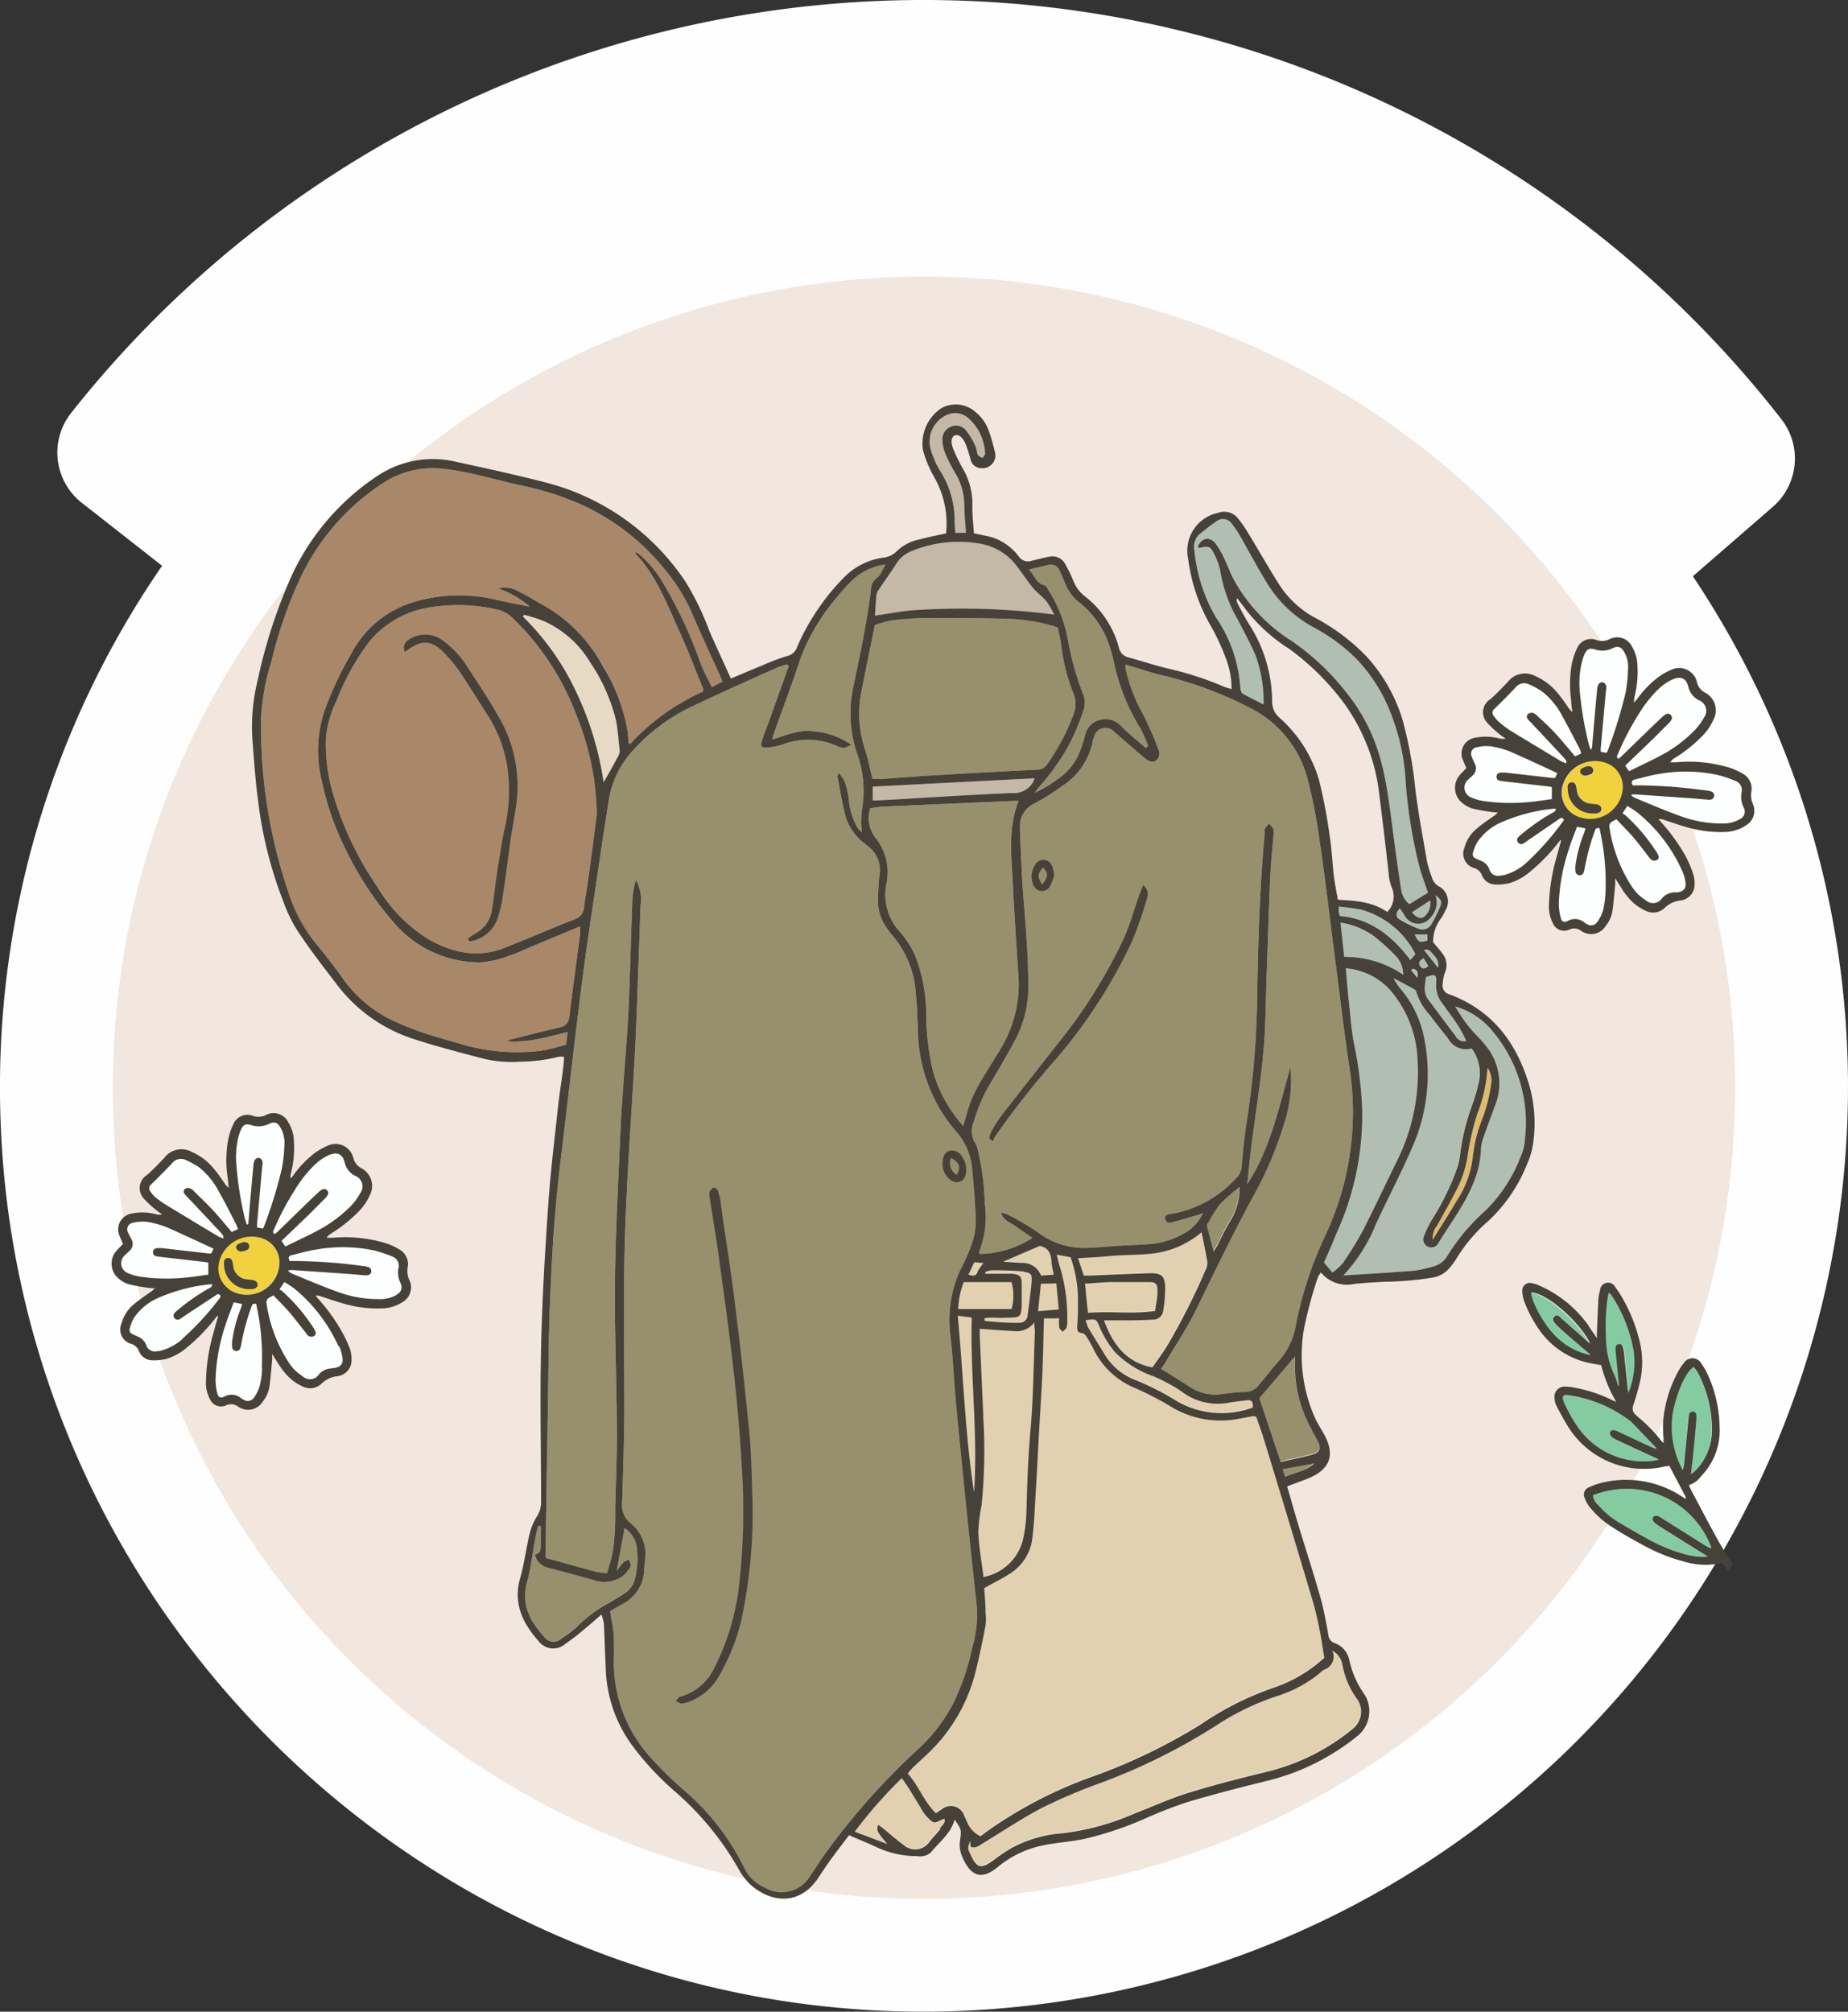 <svg xmlns="http://www.w3.org/2000/svg" viewBox="0 0 202.5 220.45"><rect x="0" y="0" width="202.5" height="220.45" fill="#333333" stroke="none"/><defs><style>.cls-1{fill:#fffeff;}.cls-2{fill:#f1e7de;}.cls-3{fill:#b1beb2;}.cls-4{fill:#96906c;}.cls-5{fill:#c4b8a6;}.cls-6{fill:#a88868;}.cls-7{fill:#e7dac4;}.cls-8{fill:#e2d1b0;}.cls-9{fill:#ddbb72;}.cls-10{fill:#474239;}.cls-11{fill:#f1d13d;}.cls-12{fill:#fdffff;}.cls-13{fill:#84cba2;}</style></defs><g id="Слой_2" data-name="Слой 2"><g id="OBJECTS"><path class="cls-1" d="M202.5,119.21A101.36,101.36,0,0,1,97.25,220.37C44.6,218.34,2,175.61.07,123A100.74,100.74,0,0,1,17.76,62L9,55.13a7,7,0,0,1-1.18-9.91,119.08,119.08,0,0,1,187.34.67,7,7,0,0,1-.92,9.67l-8.74,7.59A100.63,100.63,0,0,1,202.5,119.21Z"/><circle class="cls-2" cx="101.25" cy="119.2" r="88.89"/><path class="cls-3" d="M159.82,112.45a17.25,17.25,0,0,1,.85,1.62,1,1,0,0,1-1.16-.52c-1-1.32-2-2.67-3-4-.61-.79-.34-1.65-.26-2.48,1.05-.36,1.19-.3,1.12.69a3.22,3.22,0,0,0,.7,2.23C158.65,110.8,159.26,111.61,159.82,112.45Z"/><path class="cls-3" d="M146.81,100.38a3.34,3.34,0,0,1-.12-.49,4.26,4.26,0,0,1,0-.55c.86.11,1.69.18,2.49.35a9.53,9.53,0,0,1,5.91,4.87l-.56.65C152.53,102.52,150.13,100.67,146.81,100.38Z"/><path class="cls-3" d="M153.77,106.86a11.29,11.29,0,0,0-6.53-2c-.13-1.25-.26-2.43-.41-3.76a8.34,8.34,0,0,1,3.72,1.53,28.47,28.47,0,0,1,2.31,2.09A3.12,3.12,0,0,1,153.77,106.86Z"/><path class="cls-3" d="M154.75,106.16c.47.08.64.36.49,1l-.68-.86Z"/><path class="cls-3" d="M155,102.4h1.39l0,.68C155.48,103.31,155.48,103.31,155,102.4Z"/><path class="cls-3" d="M156,105l.52.88c-.33.24-.62.42-.9,0S155.6,105.26,156,105Z"/><path class="cls-3" d="M157.57,106c-.5-.65-1-1.25-1.48-1.89a.66.66,0,0,1,.81.27C157.27,104.82,157.74,105.25,157.57,106Z"/><path class="cls-3" d="M157.28,98.05c.64.41.81.71.59,1.25a14.28,14.28,0,0,1-1,2,1.11,1.11,0,0,1-1.38.45,11.38,11.38,0,0,1-2.05-1c-.46-.27-.5-.71,0-1.23.19.28.37.51.51.76a1.69,1.69,0,0,0,2.9.19A2.39,2.39,0,0,0,157.28,98.05Z"/><path class="cls-3" d="M156,100.5c-.4.21-.85,0-1.28-.52l2-1.31A1.9,1.9,0,0,1,156,100.5Z"/><path class="cls-3" d="M133.24,67.66a18.07,18.07,0,0,1-2.37-7.42,1.86,1.86,0,0,1,.75-1.85c.53-.39,1-.83,1.59-1.19a1.17,1.17,0,0,1,1.83.28,9.18,9.18,0,0,1,.82,1.21c.95,1.66,1.85,3.36,2.85,5a13.53,13.53,0,0,0,5.12,5,19.47,19.47,0,0,1,5,3.72,18.2,18.2,0,0,1,2.9,4.22,24,24,0,0,1,2.3,9A53.27,53.27,0,0,0,155.54,95c.24.91.59,1.78.94,2.83l-2.06,1.26a2.67,2.67,0,0,1-.91-1.78c-.35-2.21-.64-4.42-.93-6.63-.48-3.53-.85-7.08-2.35-10.38a19.57,19.57,0,0,0-2.54-4.21,26.93,26.93,0,0,0-6.21-5.89,18.52,18.52,0,0,1-6.21-6.54c-.39-.7-.65-1.47-1-2.18a8.89,8.89,0,0,0-1.14-2c-.67-.75-1.55-.47-1.88.47.06,0,.12.11.17.1,1-.25,1.2-.22,1.64.68a7.27,7.27,0,0,1,.7,2.06,15.18,15.18,0,0,0,1.81,5c.69,1.33,1.41,2.65,2,4a14.78,14.78,0,0,1,.89,5.41c-.85-.44-1.6-.78-2.3-1.2-.16-.09-.24-.42-.25-.64A15.31,15.31,0,0,0,133.24,67.66Z"/><path class="cls-4" d="M114.88,61.91a1,1,0,0,1,1.21.59c.22.47.44,1,.63,1.43A4.86,4.86,0,0,0,118.24,66a10.08,10.08,0,0,1,3.4,5c.12.4.25.8.34,1.2a22.74,22.74,0,0,0,3,7.65,13.87,13.87,0,0,1,.83,1.89l-.26.23c-.86-.75-1.74-1.48-2.57-2.26a2.36,2.36,0,0,0-2.43-.83,2.2,2.2,0,0,0-1.63,1.61,15.33,15.33,0,0,1-.72,2.17,6.55,6.55,0,0,1-2.35,2.76,14,14,0,0,1-2.48,1.46c.22-.27.42-.56.65-.82a23.47,23.47,0,0,0,3.36-4.91,26,26,0,0,0,1.37-3.38,2.47,2.47,0,0,0,0-1.52A32.38,32.38,0,0,1,117,70a15.41,15.41,0,0,0-2.16-5.41c-.1-.17-.23-.43-.38-.46-.94-.18-1.06-1.08-1.71-1.71Z"/><path class="cls-4" d="M95.93,91.8a3.47,3.47,0,0,1-.56-3.24c.48-.06,1-.15,1.44-.17l14.24-.62h.56c-1.17,3-.78,5.9-.64,8.82.17,3.69.45,7.38.66,11.08a13.81,13.81,0,0,1-2.33,7.81c-1.21,2.07-2.68,4-3.31,6.39-.13.46-.27.92-.44,1.51a15.27,15.27,0,0,1-3.29-5.89,27.91,27.91,0,0,1-.77-6.75,18,18,0,0,0-1.2-6,9,9,0,0,0-.86-1.55,9.22,9.22,0,0,0-.9-1.16,6,6,0,0,1-1.38-5.28A6,6,0,0,0,95.93,91.8Z"/><path class="cls-5" d="M110.91,86.9c-4.57.19-9.14.49-13.71.76l-1.59.07V86.2l17.74-.91c-.09.23-.11.29-.14.35A2.4,2.4,0,0,1,110.91,86.9Z"/><path class="cls-4" d="M101.67,85c-1.67.1-3.34.24-5,.36-.35,0-.69,0-1.06,0-.27-1.08-.47-2.17-.82-3.22a12.38,12.38,0,0,1-.37-6.5c.46-2.33.94-4.65,1.44-7.14A14.14,14.14,0,0,1,97.64,68a34.27,34.27,0,0,1,3.65-.27c2.76,0,5.51,0,8.27.06a21.8,21.8,0,0,1,5.89.81l.46.18c.12.59.28,1.19.36,1.81A21.51,21.51,0,0,0,117.62,76a3.06,3.06,0,0,1,0,2.32,24,24,0,0,1-2.88,5.44,1.31,1.31,0,0,1-1.14.59Q107.63,84.64,101.67,85Z"/><path class="cls-5" d="M103,51.57a9.52,9.52,0,0,1-1-2.28,3.18,3.18,0,0,1,1.6-3.74,2.16,2.16,0,0,1,2.46.23,5.44,5.44,0,0,1,1.88,3.95c0,.14-.19.31-.29.47-.17-.13-.42-.21-.51-.38s-.11-.63-.25-.91a7.89,7.89,0,0,0-1-1.7,1.4,1.4,0,0,0-1.7-.45,1.47,1.47,0,0,0-.92,1.51,4.3,4.3,0,0,0,.31,1.42,16.37,16.37,0,0,0,1,2,7,7,0,0,1,1.09,3.77c0,.93.11,1.87.18,2.93h-1.18c0-.38-.06-.75-.06-1.12A10.24,10.24,0,0,0,103,51.57Z"/><path class="cls-5" d="M99.73,60.46a13.5,13.5,0,0,1,8.11-.79,6.32,6.32,0,0,1,3.65,2.47c.59.74,1.09,1.54,1.69,2.27.44.53,1,.93,1.47,1.46a11.48,11.48,0,0,1,.87,1.48,78.42,78.42,0,0,0-14.8-.52c-1.59.06-3.17.4-4.85.63.06-.72.1-1.51.18-2.3a1.43,1.43,0,0,1,.26-.56c.6-.9,1.22-1.78,1.82-2.68A3.43,3.43,0,0,1,99.73,60.46Z"/><path class="cls-6" d="M59.26,115.15a21.62,21.62,0,0,1-9.11-.85c-1.37-.4-2.76-.77-4.11-1.24a31.12,31.12,0,0,1-3.37-1.41A14,14,0,0,1,37.41,107c-.94-1.3-1.94-2.56-2.95-3.81a16.37,16.37,0,0,1-2.59-4.65,56.27,56.27,0,0,1-3.26-19.74,24.29,24.29,0,0,1,1.12-6.27,48.32,48.32,0,0,1,3.09-9A25.34,25.34,0,0,1,41.88,53a9.94,9.94,0,0,1,6.36-1.66c3.12.29,6.07,1.27,9.11,1.91a32.23,32.23,0,0,1,6.26,2,25.12,25.12,0,0,1,9.53,7.52,19.66,19.66,0,0,1,2.79,4.66c.95,2.25,2,4.45,3,6.68.07.15.13.32.23.58L78,75.3c-.44-.92-.92-1.77-1.26-2.68a48.28,48.28,0,0,0-4.07-8.71A12.09,12.09,0,0,0,70,60.7a2.31,2.31,0,0,0-.35-.21c0,.09-.06.19,0,.21C71.86,63,73,66,74.32,68.91c1,2.16,1.82,4.37,2.73,6.57a1.37,1.37,0,0,1,0,.3,24.34,24.34,0,0,0-8,5.75l-.18-.13a12.5,12.5,0,0,0-.16-1.63,20.14,20.14,0,0,0-2.2-6c-.15-.27-.34-.53-.48-.81a16.76,16.76,0,0,0-6.88-6.85c-.78-.47-1.56-.93-2.38-1.32a2.79,2.79,0,0,0-2.18-.3,10.35,10.35,0,0,1,3.47,2c-1.44-.3-2.64-.52-3.84-.8a17.3,17.3,0,0,0-8.4.15,11.43,11.43,0,0,0-7.34,5.81,38.09,38.09,0,0,0-3,6.46,14,14,0,0,0-.2,7.55A30.6,30.6,0,0,0,37.84,93a35.82,35.82,0,0,0,5.33,8.12,12.37,12.37,0,0,0,9.51,4.34,11,11,0,0,0,3.14-.74c.9-.28,1.75-.71,2.62-1.07l5.13-2.14c0,.37,0,.59,0,.8-.39,3-.8,6-1.16,8.94-.08.71-.31,1.15-1,1.32-1.84.42-3.66.9-5.48,1.35a4.2,4.2,0,0,0-.43.17c2.36.21,4.44-.45,6.7-1-.06.5-.11.89-.17,1.4C61.08,114.74,60.18,115,59.26,115.15Z"/><path class="cls-7" d="M63.12,75.79a28.25,28.25,0,0,0-5.82-8.22l.12-.2a16.72,16.72,0,0,1,2.24.72,11.36,11.36,0,0,1,5,4.47,19.89,19.89,0,0,1,2.84,6.36c.2,1,.27,2.13.39,3.2a1.14,1.14,0,0,1-.08.61c-.5.94-1,1.86-1.67,3A34.57,34.57,0,0,0,63.12,75.79Z"/><path class="cls-6" d="M65.4,89.24c-.25,1.88-.6,4.69-1,7.49-.12.89-.3,1.79-.4,2.69a1.49,1.49,0,0,1-1,1.31c-2.59,1-5.16,2.14-7.75,3.15-3,1.17-5.83.5-8.51-1.08a16.9,16.9,0,0,1-5.34-5.53,36.2,36.2,0,0,1-4.87-10.16,19.22,19.22,0,0,1-.81-6.3,11.7,11.7,0,0,1,1.15-4,26.52,26.52,0,0,1,3.65-6.56,10.75,10.75,0,0,1,7-3.75,18.9,18.9,0,0,1,6.87.28,3.51,3.51,0,0,1,1.73.89,28.94,28.94,0,0,1,7.07,10.77A30.07,30.07,0,0,1,65.4,89.24Z"/><path class="cls-4" d="M63.26,178.22a13.15,13.15,0,0,1-1.75,1.32,1.24,1.24,0,0,1-1.87-.19c-1.54-1.69-2.55-3.53-1.89-6,.44-1.61.62-3.28.93-4.93.08-.42.19-.84.29-1.26l.28.05c0,.66,0,1.32,0,2,0,.51,0,1-.63,1.11a1.85,1.85,0,0,0,1.53,1.47c1.65.45,3.29.88,4.94,1.34a3.44,3.44,0,0,0,3.1-.41,3.64,3.64,0,0,0,.91-1.11c.09-.15-.11-.47-.17-.72a2.28,2.28,0,0,0-.61.28,10.79,10.79,0,0,0-.74.95c.31-1.7.58-3.15.86-4.7a3,3,0,0,1,1.32,2,9.18,9.18,0,0,1-.18,3.54,2.49,2.49,0,0,1-1,1.52,20.26,20.26,0,0,1-1.78,1.1A16,16,0,0,0,63.26,178.22Z"/><path class="cls-4" d="M90.52,203c-.61.81-1.13,1.68-1.71,2.51a3.62,3.62,0,0,1-5,1.33,4.37,4.37,0,0,1-2.27-2.19,26.56,26.56,0,0,0-6.66-8.53,39.15,39.15,0,0,1-3.72-3.68,15.42,15.42,0,0,1-3.87-11.09c0-.8,0-1.61-.06-2.41s-.24-1.5-.38-2.37c.41-.24.88-.53,1.37-.8a4.31,4.31,0,0,0,2.36-3.6c0-.45.09-.9.12-1.36a4.3,4.3,0,0,0-1.53-3.83,2.54,2.54,0,0,1-1-2.28c.12-3.45.22-6.91.24-10.37,0-6.25-.13-12.51.07-18.76.21-6.84.74-13.67,1.11-20.51.14-2.65.22-5.3.32-8s.19-5.24.28-7.86a4.23,4.23,0,0,0-.52-2.78,13.66,13.66,0,0,0-.37,2c-.16,4.09-.25,8.17-.43,12.26-.13,2.75-.38,5.51-.57,8.26-.1,1.5-.23,3-.29,4.49-.3,7.05-.72,14.1-.62,21.16.06,4.2.19,8.39.21,12.58,0,2.65-.11,5.3-.18,8,0,1.15,0,2.3-.11,3.45a13.14,13.14,0,0,1-.26,1.87c-.13.61-.34,1.2-.54,1.91a10.62,10.62,0,0,1-1.24-.17c-1.78-.47-3.56-1-5.43-1.49a1.43,1.43,0,0,1-.06-.37q.12-8.18.26-16.35c.06-3.63.07-7.27.21-10.9.2-5.23.51-10.46,1.15-15.67.81-6.65,1.54-13.32,2.4-20,.65-5,1.44-10,2.17-15,.24-1.59.5-3.17.74-4.76a10.32,10.32,0,0,1,2.39-5.16,20.43,20.43,0,0,1,6.9-5.19c3-1.43,6-2.77,9.05-4.13.37-.17.77-.27,1.17-.41l.21.19-2.18,6.09c-.25.69-.54,1.36-.75,2.07s0,.86.66.76a7.47,7.47,0,0,0,1.64-.34,7.71,7.71,0,0,1,5.82.14,2.62,2.62,0,0,0,.79.26c.22,0,.45-.16.9-.33A8.31,8.31,0,0,0,89,80.13c-1.49-.18-2.85.44-4.36.91a3.57,3.57,0,0,1,.12-.54c1-2.82,2.07-5.63,3-8.47a22.4,22.4,0,0,1,3.71-6.29,21.13,21.13,0,0,1,2.11-2.33,6.51,6.51,0,0,1,3.46-1.55c-.37.61-.54,1.19-.92,1.44a1.66,1.66,0,0,0-.69,1.42c-.44,3.54-1.19,7-1.92,10.51a13.75,13.75,0,0,0,.4,7.33,12.13,12.13,0,0,1,.52,6.3,12.13,12.13,0,0,0,0,2.34,3,3,0,0,1-.43-.44A7.64,7.64,0,0,1,93,87.51a9.26,9.26,0,0,0-.42-1.82,4.86,4.86,0,0,0-.68-1c-.08.25-.15.34-.13.42.25,1.3.46,2.61.77,3.9a5.75,5.75,0,0,0,2.15,3.38c.14.11.26.24.4.33A3.24,3.24,0,0,1,96.35,96c-.09,1-.14,2-.14,2.92a5,5,0,0,0,1,2.82,7.54,7.54,0,0,0,.63.83,10.74,10.74,0,0,1,2.51,6.32c.14,1.28.17,2.58.23,3.87a17.41,17.41,0,0,0,3.1,9.84,16.52,16.52,0,0,0,1.1,1.4,7.19,7.19,0,0,1,1.77,4.39c.17,1.8.32,3.61.37,5.43a7.62,7.62,0,0,1-.39,2.35,16.59,16.59,0,0,1-1.06,2.5,13.07,13.07,0,0,0-1.34,7.61c.29,2.36.37,4.74.59,7.1.37,4,.77,7.93,1.17,11.89.37,3.57.75,7.15,1.14,10.72a12.44,12.44,0,0,1-.47,4.46,26.3,26.3,0,0,1-2,6,18.17,18.17,0,0,1-4.11,5.37A76,76,0,0,0,90.52,203Z"/><path class="cls-8" d="M114.08,139.73a2.18,2.18,0,0,0-2.22-1.39l-1.94-.13,4-1.72c1,.18,1.23.84,1.3,1.67,0,.45.14.89.24,1.47Z"/><path class="cls-8" d="M115.75,140.59c.09.94.17,1.84.27,2.85l-2.27.19c.11-1,.21-2,.31-3Z"/><path class="cls-8" d="M107.73,155.06c-.14-2.93-.26-5.85-.39-8.78,0-.24,0-.48,0-.72,1.33.1,2.51.2,3.69.25a2.39,2.39,0,0,0,2.28-.94c0,.5.08.79.07,1.08-.15,3.55-.17,7.12-.48,10.66-.26,3-.38,6.06-.45,9.1a16.19,16.19,0,0,1-.32,2.69,5.5,5.5,0,0,1-4.38,4.36c-.2-1.63-.49-3.24-.57-4.87a19.33,19.33,0,0,1,.36-3A59.76,59.76,0,0,0,107.73,155.06Z"/><path class="cls-8" d="M112.22,139.34c.68.06.86.27.81,1-.11,1.25-.29,2.49-.45,3.74a.87.87,0,0,1-.82.82,26.63,26.63,0,0,1-3.89-.22v-.27a3.26,3.26,0,0,1,.61-.07c.67,0,1.33.05,2,0,1.32,0,1.4-.1,1.46-1.45,0-.77,0-1.54,0-2.31s-.27-1-1.1-1.05c-.48,0-1,0-1.46,0H108l-.06-.17a2.64,2.64,0,0,1,.75-.21C109.85,139.2,111,139.23,112.22,139.34Z"/><path class="cls-8" d="M110.82,140.45a5.54,5.54,0,0,1,0,2.94H105a8.88,8.88,0,0,1,.61-2.94Z"/><path class="cls-8" d="M106.73,163.58c-1-6.41-1.18-12.88-1.8-19.45l1.53.2C106.3,150.79,107.18,157.17,106.73,163.58Z"/><path class="cls-8" d="M107.1,139.36c-.22.5-.58.39-1,.27l.64-1.36,1,.09A10.55,10.55,0,0,0,107.1,139.36Z"/><path class="cls-8" d="M103,200.34c-.37.46-.78.89-1.16,1.34a1.9,1.9,0,0,1-2.91.41c-.76-.55-1.46-1.18-2.19-1.77-.16-.13-.33-.25-.58-.43-.18.67-.18.67,1,2.11l-3.56-1.35a50.3,50.3,0,0,1,5.16-5.87c.32.47.6.85.85,1.26.49.8,1,1.62,1.46,2.41a3.76,3.76,0,0,0,.6.72c.56.57.65.58,1.43.18a2.12,2.12,0,0,1,.33-.11C103.62,199.73,103.29,200,103,200.34Z"/><path class="cls-8" d="M145.93,180.8a2.1,2.1,0,0,1,1.14,1.51,9.08,9.08,0,0,0,1.69,3.9,2.41,2.41,0,0,1-.54,3.17,23.57,23.57,0,0,1-9.27,4.67c-2.88.71-5.76,1.42-8.59,2.3-2.09.64-4.1,1.55-6.15,2.35a27.63,27.63,0,0,1-7.84,2.13,13.68,13.68,0,0,0-5.5,1.59,16.58,16.58,0,0,0-2,1.35c-1.38,1-1.84.94-2.57-.66-.3-.65-.3-.67,0-1.47,0,.22,0,.43.07.68.58.18.94-.18,1.35-.42,2.14-1.3,4.23-2.71,6.46-3.87a61.25,61.25,0,0,1,6.34-2.7,66,66,0,0,0,13-6.49,28.14,28.14,0,0,1,6.71-3.15,14.26,14.26,0,0,0,4.28-2.34,4.1,4.1,0,0,1,.57-.46A1.48,1.48,0,0,0,145.93,180.8Z"/><path class="cls-8" d="M143.8,175.29c.32,1.06.56,2.16.78,3.25s.35,2.05.51,3.06a15.59,15.59,0,0,1-5.41,3.23,33.39,33.39,0,0,0-8.12,4.07,62.46,62.46,0,0,1-12.26,5.86,47.29,47.29,0,0,0-11.11,5.82l-.78.57a2.94,2.94,0,0,1-1.42-1.47c-.13-.25-.22-.51-.35-.76a1.54,1.54,0,0,0-2.49-.7c-.18.11-.35.23-.61.41-1.3-1.24-1.88-3-3.09-4.36.19-.22.35-.43.54-.62.42-.41.86-.81,1.3-1.22a18.57,18.57,0,0,0,5.56-9.18c.44-1.73.79-3.47,1.13-5.22a6.07,6.07,0,0,0,0-1.35c0-.94-.1-1.88-.15-2.72,1-.57,2-1.05,2.88-1.63a5.3,5.3,0,0,0,2.41-4c.2-1.59.25-3.19.35-4.8.12-1.88.21-3.76.31-5.64.14-2.55.31-5.09.43-7.64.08-1.91.11-3.83.16-5.85h1.67a5,5,0,0,0,0,.95c0,.19.25.34.38.52.16-.17.4-.31.44-.5a3.6,3.6,0,0,0,.07-1,18.83,18.83,0,0,0-.8-5.58c-.13-.39-.21-.8-.36-1.37l1.52.28a14.23,14.23,0,0,1,.81,4.6c0,.94,0,1.88-.08,2.82,0,.44-.09.84.55.9.18,0,.38.24.49.42.31.5.6,1,.86,1.56a8.77,8.77,0,0,0,4.49,4.06,34.18,34.18,0,0,1,3.71,1.91,10.46,10.46,0,0,0,7.63,1.43l1.55-.29a1.5,1.5,0,0,1,.34.08c.27.78.58,1.62.84,2.48Q141.17,166.45,143.8,175.29Z"/><path class="cls-8" d="M132.27,138.13a1.61,1.61,0,0,1-.16.91,73.47,73.47,0,0,1-4.25,8.4c-.5.79-1.06,1.55-1.6,2.33-2.9-.56-4.34-2.53-5.31-5.15h1.44c1.28,0,2.57,0,3.86-.08a1.12,1.12,0,0,0,1.2-1,14.55,14.55,0,0,0,.2-2.71c-.06-1.07-.46-1.4-1.56-1.38-2.23.06-4.46.17-6.69.26h-.65c-.21-.61-.4-1.19-.64-1.9l2.22-.13c.7-.05,1.39-.13,2.09-.17,1.25-.07,2.51-.07,3.76-.2a10.15,10.15,0,0,0,5.47-2.35C131.89,136.16,132.11,137.14,132.27,138.13Z"/><path class="cls-4" d="M132.33,134a13.41,13.41,0,0,1,1.31-2.12,19.73,19.73,0,0,1,2.17-1.91,6.71,6.71,0,0,1-.86,3.46,27.93,27.93,0,0,0-1.46,2.76c-.12.24-.28.46-.52.85-.26-1-.48-1.82-.69-2.64A.62.62,0,0,1,132.33,134Z"/><path class="cls-8" d="M120.43,145.25a11.05,11.05,0,0,0,1.72,2.84,10.89,10.89,0,0,0,4.29,2.68,21.78,21.78,0,0,1,2.4,1.24,8.23,8.23,0,0,1,.78.53,6.52,6.52,0,0,0,5.07,1.09c.62-.11,1.24-.16,1.86-.25s.75.21.7.79a9.82,9.82,0,0,1-8.25-.66,29.11,29.11,0,0,0-4.55-2.33,6.78,6.78,0,0,1-3.53-3c-.55-.92-1.14-1.83-1.69-2.76a4.57,4.57,0,0,1-.28-.82C120.09,144.52,120.09,144.52,120.43,145.25Z"/><path class="cls-8" d="M118.89,140.6c1-.06,1.9-.15,2.83-.18,1.36,0,2.73,0,4.09,0,.81,0,1,.16,1,1s-.16,1.38-.25,2.16c-2.44.38-4.85,0-7.35.21C119.07,142.67,119,141.68,118.89,140.6Z"/><path class="cls-4" d="M140.83,161.83l-.3-.91,3.47-.62C143.14,161.17,142,161.34,140.83,161.83Z"/><path class="cls-4" d="M143.77,156.74c.21.4.46.78.65,1.19.32.71.18,1.16-.58,1.38-1.13.33-2.29.54-3.52.83-.81-2.44-1.59-4.76-2.34-7l3.89-4.58c0,.51,0,.81,0,1.11A14.27,14.27,0,0,0,143.77,156.74Z"/><path class="cls-4" d="M142,145.2a7.84,7.84,0,0,1-1.79,3.84c-.8.92-1.56,1.88-2.34,2.82a1.9,1.9,0,0,1-1.46.68c-.94,0-1.87.15-2.81.26a5,5,0,0,1-3.37-.92c-1-.63-1.93-1.23-3-1.88.14-.2.32-.45.48-.71,1.12-1.89,2.35-3.73,3.32-5.69,2-4.11,4-8.24,6.16-12.26a39.71,39.71,0,0,0,3.54-8.26,15.27,15.27,0,0,0,.68-6.15c-1.31,4.54-2.21,9-4.74,12.83.16-1.48.3-3,.49-4.44.43-3.39,1-6.77,1.29-10.18.25-2.67.24-5.37.34-8.06.13-3.66.24-7.33.4-11,.06-1.46.23-2.92.34-4.39a2.32,2.32,0,0,0,0-.83c-.07-.22-.31-.4-.47-.6a3.35,3.35,0,0,0-.48.59c-.07.14,0,.34,0,.51-.56,6.13-.74,12.27-.83,18.42a96.36,96.36,0,0,1-1.17,13.35c-.25,1.59-.4,3.19-.53,4.79a1.87,1.87,0,0,1-.58,1.17,12.57,12.57,0,0,1-6.81,3.88c-.1,0-.21,0-.31.05-.33.07-.8.08-.66.58s.53.41.88.31c.84-.22,1.67-.47,2.51-.72.19,0,.37-.12.73-.24a4.84,4.84,0,0,1-1.71,2,9.21,9.21,0,0,1-3.72,1.34c-1.28.13-2.58.15-3.87.23-1.08.07-2.15.18-3.23.22a8.35,8.35,0,0,1-5.58-1.72,29.23,29.23,0,0,0-3.44-2,2.48,2.48,0,0,0-.57-.11c.3.9,1.08,1.07,1.63,1.49s1.13.78,1.81,1.25a10.89,10.89,0,0,1-5.81,1.76c0-.17-.06-.25,0-.3a10.43,10.43,0,0,0,.59-5.25,28.36,28.36,0,0,0-.75-5.8,2.16,2.16,0,0,0-.23-.69,2.49,2.49,0,0,1-.21-2.47,17.06,17.06,0,0,1,1.66-3.94c1-1.68,2-3.37,2.91-5.09a12.34,12.34,0,0,0,1.39-5.85c0-3.4-.31-6.77-.57-10.15-.17-2.26-.24-4.53-.34-6.8a2.81,2.81,0,0,1,0-.41,2.7,2.7,0,0,1,1.56-2.6,25.92,25.92,0,0,0,3.1-1.95,7.63,7.63,0,0,0,3.3-4.79c0-.17.09-.34.14-.51a1.28,1.28,0,0,1,2.21-.62l3,2.59c.11.09.21.19.32.27.4.3.83.63,1.32.26a1,1,0,0,0,.19-1.25,35.08,35.08,0,0,0-1.72-3.91,17.61,17.61,0,0,1-1.85-4.88,2.13,2.13,0,0,1,0-.44c1.36.4,2.67.85,4,1.17a41.71,41.71,0,0,1,9.5,3.51,12.12,12.12,0,0,1,6.39,7.67A55.5,55.5,0,0,1,144.58,92c.63,4.25,1.12,8.51,1.67,12.77.53,4,1,8.11,1.61,12.15a31.65,31.65,0,0,1-2.56,18.3A42,42,0,0,0,142,145.2Z"/><path class="cls-3" d="M146,139.45l-.92-1.1c.45-1,.89-2,1.32-3.08a31.28,31.28,0,0,0,2.87-13.5,42.15,42.15,0,0,0-.85-7.16c-.34-1.63-.44-3.31-.63-5-.13-1.13-.21-2.27-.32-3.5a7.29,7.29,0,0,1,4.86,2.39,12.35,12.35,0,0,1,3,7.62A21.89,21.89,0,0,1,153,127.38c-1.23,2.5-2.4,5-3.68,7.51a39.37,39.37,0,0,1-2.19,3.55A6.25,6.25,0,0,1,146,139.45Z"/><path class="cls-3" d="M167.06,125.16a5.69,5.69,0,0,1-.42,1.5,16.57,16.57,0,0,1-3.89,6,22,22,0,0,0-4.11,4.86,2.57,2.57,0,0,1-1.69,1.29,14.64,14.64,0,0,1-1.94.43c-2.53.21-5.07.35-7.83.53a18.31,18.31,0,0,0,3.6-5.7c1.39-3,2.93-5.88,4.19-8.9a19.84,19.84,0,0,0,1-11.73,11.77,11.77,0,0,0-2.41-4.94,5.89,5.89,0,0,1-.88-1.31c.76.4,1.52.8,2.26,1.21a.55.55,0,0,1,.24.32,6.63,6.63,0,0,0,1.47,2.51c.64.87,1.33,1.71,2,2.57a2.22,2.22,0,0,0,2.59,1.09,4.59,4.59,0,0,1,.74,3.91,18.38,18.38,0,0,1-.72,2.4,24.39,24.39,0,0,0-1.29,5.38,7,7,0,0,1-.32,1.43,27.14,27.14,0,0,1-2.64,5.45,12,12,0,0,0-1,2,.88.88,0,0,0,1.61.72c1.32-2.18,2.9-4.21,3.83-6.61a10.31,10.31,0,0,0,.8-3.55,4.68,4.68,0,0,1,.3-1.42c.38-1.12.81-2.23,1.21-3.34a6.5,6.5,0,0,0-1-6.7c-.56-.71-1.23-1.32-1.79-2a17.32,17.32,0,0,1-1.53-2.27,8.27,8.27,0,0,1,3.74,2.31A15.59,15.59,0,0,1,167.06,125.16Z"/><path class="cls-9" d="M163,117a2.45,2.45,0,0,1,.43,1.53,17.65,17.65,0,0,1-1.18,4.54,15.8,15.8,0,0,0-.88,3.86,11.14,11.14,0,0,1-1.81,4.76c-.75,1.3-1.57,2.56-2.36,3.83l-.2.35a2.2,2.2,0,0,1,.49-1.59c.79-1.44,1.61-2.86,2.33-4.33a12.34,12.34,0,0,0,1.05-3.6A28.4,28.4,0,0,1,161.9,122,16.31,16.31,0,0,0,163,117Z"/><path class="cls-10" d="M167.57,118.91c-1.39-4.63-4-8.16-8.7-9.93a1,1,0,0,1-.78-1.18,4.33,4.33,0,0,1,.23-1.19,2,2,0,0,0-.18-2c-.33-.48-.73-.91-1.1-1.35a4.19,4.19,0,0,1,.86-2.62,4.77,4.77,0,0,0,.46-.83,1.87,1.87,0,0,0-.73-2.7,1.62,1.62,0,0,1-.74-1,12.81,12.81,0,0,1-.52-1.7c-.45-2.61-.94-5.22-1.27-7.85a46.92,46.92,0,0,0-1.42-7.71A18.22,18.22,0,0,0,149.8,72a22.46,22.46,0,0,0-5.75-4.33,10.71,10.71,0,0,1-3.7-3.34c-1.22-1.87-2.3-3.83-3.47-5.73a12.83,12.83,0,0,0-1.3-1.88,1.9,1.9,0,0,0-2.1-.52,4.23,4.23,0,0,0-3.29,5,19.61,19.61,0,0,0,2.54,7.48,24.54,24.54,0,0,1,1.65,3.61,9,9,0,0,1,.57,3.22c-.33-.1-.57-.15-.79-.24a34.92,34.92,0,0,0-6.15-2c-1.46-.35-2.88-.83-4.33-1.22a1.39,1.39,0,0,1-1.08-1.11,10.58,10.58,0,0,0-3.78-5.64,4.13,4.13,0,0,1-1.26-1.77,13.84,13.84,0,0,0-.82-1.69A1.59,1.59,0,0,0,115,61c-.65.12-1.29.29-1.94.45a1.24,1.24,0,0,1-1.45-.5,5.86,5.86,0,0,0-3.66-2.25l-1.23-.26c-.07-1.06-.2-2.07-.17-3.08a7.7,7.7,0,0,0-1.09-4.09,19.86,19.86,0,0,1-1-2.06c-.32-.77-.22-1.34.18-1.5s.87.22,1.19,1a14.2,14.2,0,0,1,.51,1.6,1.24,1.24,0,0,0,1.21,1A1.41,1.41,0,0,0,109,49.46a21,21,0,0,0-.67-2.31,4.63,4.63,0,0,0-1.44-2,3.23,3.23,0,0,0-3.8-.38,4.67,4.67,0,0,0-1.95,4.57,12.68,12.68,0,0,0,1.19,2.88,10.27,10.27,0,0,1,1.34,6.23c-1,.22-2,.41-2.89.66a5,5,0,0,0-2.49,1.27,2.4,2.4,0,0,1-1.45.72,7.51,7.51,0,0,0-4.18,2,25.07,25.07,0,0,0-5.29,7.74,1.54,1.54,0,0,1-1.14,1.06,23.26,23.26,0,0,0-2.65,1c-1.13.45-2.25.94-3.49,1.46-.79-1.74-1.58-3.44-2.34-5.16a30.48,30.48,0,0,0-2.58-5.37A26.25,26.25,0,0,0,59.86,52.89c-3.31-.86-6.66-1.58-10-2.31a10.92,10.92,0,0,0-8.44,1.53A26.44,26.44,0,0,0,32,63a56.75,56.75,0,0,0-3.76,11.53,21,21,0,0,0-.57,6.65c.17,2.19.32,4.39.61,6.57a45.74,45.74,0,0,0,2.88,11.34,15.49,15.49,0,0,0,1.5,3c1.33,2,2.77,3.86,4.21,5.74a17.13,17.13,0,0,0,8.37,6c2.42.79,4.89,1.44,7.35,2.08a13.16,13.16,0,0,0,4.47.43,17.6,17.6,0,0,0,4.14-.53,2.27,2.27,0,0,1,.6,0c0,.51-.06,1-.12,1.47-.17,1.35-.39,2.69-.53,4-.39,3.61-.84,7.22-1.08,10.84-.36,5.19-.67,10.39-.78,15.59-.13,5.63,0,11.25,0,16.88a2.79,2.79,0,0,1-.49,1.64,6.56,6.56,0,0,0-.8,2c-.37,1.56-.56,3.17-1,4.7-.79,2.76.26,4.93,2,6.89a2,2,0,0,0,2.91.35,26.11,26.11,0,0,0,2.23-1.73c.56-.45,1.1-.94,1.77-1.52a6.83,6.83,0,0,1,.26,1c.08,1.57.12,3.14.2,4.7a15,15,0,0,0,2.94,8.7,31.62,31.62,0,0,0,4.55,4.91,32.51,32.51,0,0,1,7.14,8.7,6.65,6.65,0,0,0,1.21,1.57c2.12,1.94,5.31,2.43,7.4-.64.47-.7.93-1.4,1.42-2.08.65-.89,1.33-1.77,2-2.67,1.18.51,2.25.94,3.29,1.43a10.31,10.31,0,0,0,4.17.86A1.8,1.8,0,0,0,102,203c.93-1.15,2.18-2.07,2.61-3.6.76,1.12.76,1.12.58,2.32a3.39,3.39,0,0,0,.33,1.93c.91,2,2.09,2.38,3.82.94a11.25,11.25,0,0,1,5.17-2.41c1.4-.27,2.84-.37,4.24-.65a37.28,37.28,0,0,0,7-2.37,46.5,46.5,0,0,1,4.59-1.75c2.88-.85,5.79-1.59,8.71-2.31a25.19,25.19,0,0,0,9.74-4.9,3.48,3.48,0,0,0,.79-4.42,10.33,10.33,0,0,1-1.73-3.89,2.51,2.51,0,0,0-1.59-1.83,1,1,0,0,1-.7-.91c-.25-1.37-.49-2.75-.87-4.09-.74-2.62-1.59-5.21-2.38-7.82-.43-1.42-.83-2.86-1.27-4.36.81-.31,1.57-.57,2.31-.87q3.65-1.49,1.69-4.92c-.34-.61-.73-1.2-1-1.83a16.92,16.92,0,0,1-1.15-9.65A46,46,0,0,1,144.4,140a2.87,2.87,0,0,1,.34-.56,3.69,3.69,0,0,0,3.65,1.26c1.11-.12,2.22-.18,3.34-.24A35.11,35.11,0,0,0,157,140a3,3,0,0,0,1.85-1.07,8.29,8.29,0,0,0,.74-1,17.19,17.19,0,0,1,3.51-4.14,17.3,17.3,0,0,0,4.26-6.28,8.49,8.49,0,0,0,.65-2.3A15.26,15.26,0,0,0,167.57,118.91Zm-7.75-6.46a17.25,17.25,0,0,1,.85,1.62,1,1,0,0,1-1.16-.52c-1-1.32-2-2.67-3-4-.61-.79-.34-1.65-.26-2.48,1.05-.36,1.19-.3,1.12.69a3.22,3.22,0,0,0,.7,2.23C158.65,110.8,159.26,111.61,159.82,112.45Zm-13-12.07a3.34,3.34,0,0,1-.12-.49,4.26,4.26,0,0,1,0-.55c.86.11,1.69.18,2.49.35a9.53,9.53,0,0,1,5.91,4.87l-.56.65C152.53,102.52,150.13,100.67,146.81,100.38Zm7,6.48a11.29,11.29,0,0,0-6.53-2c-.13-1.25-.26-2.43-.41-3.76a8.34,8.34,0,0,1,3.72,1.53,28.47,28.47,0,0,1,2.31,2.09A3.12,3.12,0,0,1,153.77,106.86Zm-7.22-8.26c-.15-.87-.33-1.74-.44-2.63-.17-1.42-.22-2.85-.44-4.26a58.82,58.82,0,0,0-1.14-6.06,14.5,14.5,0,0,0-4.38-7,2.3,2.3,0,0,1-.8-1.81,15.82,15.82,0,0,0-2.51-8.41c-.47-.73-.86-1.52-1.27-2.29a.84.84,0,0,1-.07-.6c.32.42.65.82.95,1.24a18.88,18.88,0,0,0,4.79,4.34,27.8,27.8,0,0,1,6.12,6.13,21.08,21.08,0,0,1,3.76,10.08c.36,2.81.69,5.61,1,8.41a5.28,5.28,0,0,0,.3,1.43,2.42,2.42,0,0,1-.46,2.77C150.39,98.81,148.54,98.69,146.55,98.6Zm8.2,7.56c.47.08.64.36.49,1l-.68-.86Zm.22-3.76h1.39l0,.68C155.48,103.31,155.48,103.31,155,102.4ZM156,105l.52.88c-.33.24-.62.42-.9,0S155.6,105.26,156,105Zm1.53,1c-.5-.65-1-1.25-1.48-1.89a.66.66,0,0,1,.81.27C157.27,104.82,157.74,105.25,157.57,106Zm-.29-7.93c.64.41.81.71.59,1.25a14.28,14.28,0,0,1-1,2,1.11,1.11,0,0,1-1.38.45,11.38,11.38,0,0,1-2.05-1c-.46-.27-.5-.71,0-1.23.19.28.37.51.51.76a1.69,1.69,0,0,0,2.9.19A2.39,2.39,0,0,0,157.28,98.05ZM156,100.5c-.4.21-.85,0-1.28-.52l2-1.31A1.9,1.9,0,0,1,156,100.5ZM133.24,67.66a18.07,18.07,0,0,1-2.37-7.42,1.86,1.86,0,0,1,.75-1.85c.53-.39,1-.83,1.59-1.19a1.17,1.17,0,0,1,1.83.28,9.18,9.18,0,0,1,.82,1.21c.95,1.66,1.85,3.36,2.85,5a13.53,13.53,0,0,0,5.12,5,19.47,19.47,0,0,1,5,3.72,18.2,18.2,0,0,1,2.9,4.22,24,24,0,0,1,2.3,9A53.27,53.27,0,0,0,155.54,95c.24.91.59,1.78.94,2.83l-2.06,1.26a2.67,2.67,0,0,1-.91-1.78c-.35-2.21-.64-4.42-.93-6.63-.48-3.53-.85-7.08-2.35-10.38a19.57,19.57,0,0,0-2.54-4.21,26.93,26.93,0,0,0-6.21-5.89,18.52,18.52,0,0,1-6.21-6.54c-.39-.7-.65-1.47-1-2.18a8.89,8.89,0,0,0-1.14-2c-.67-.75-1.55-.47-1.88.47.06,0,.12.11.17.1,1-.25,1.2-.22,1.64.68a7.27,7.27,0,0,1,.7,2.06,15.18,15.18,0,0,0,1.81,5c.69,1.33,1.41,2.65,2,4a14.78,14.78,0,0,1,.89,5.41c-.85-.44-1.6-.78-2.3-1.2-.16-.09-.24-.42-.25-.64A15.31,15.31,0,0,0,133.24,67.66Zm-18.36-5.75a1,1,0,0,1,1.21.59c.22.47.44,1,.63,1.43A4.86,4.86,0,0,0,118.24,66a10.08,10.08,0,0,1,3.4,5c.12.4.25.8.34,1.2a22.74,22.74,0,0,0,3,7.65,13.87,13.87,0,0,1,.83,1.89l-.26.23c-.86-.75-1.74-1.48-2.57-2.26a2.36,2.36,0,0,0-2.43-.83,2.2,2.2,0,0,0-1.63,1.61,15.33,15.33,0,0,1-.72,2.17,6.55,6.55,0,0,1-2.35,2.76,14,14,0,0,1-2.48,1.46c.22-.27.42-.56.65-.82a23.47,23.47,0,0,0,3.36-4.91,26,26,0,0,0,1.37-3.38,2.47,2.47,0,0,0,0-1.52A32.38,32.38,0,0,1,117,70a15.41,15.41,0,0,0-2.16-5.41c-.1-.17-.23-.43-.38-.46-.94-.18-1.06-1.08-1.71-1.71ZM95.93,91.8a3.47,3.47,0,0,1-.56-3.24c.48-.06,1-.15,1.44-.17l14.24-.62h.56c-1.17,3-.78,5.9-.64,8.82.17,3.69.45,7.38.66,11.08a13.81,13.81,0,0,1-2.33,7.81c-1.21,2.07-2.68,4-3.31,6.39-.13.46-.27.92-.44,1.51a15.27,15.27,0,0,1-3.29-5.89,27.91,27.91,0,0,1-.77-6.75,18,18,0,0,0-1.2-6,9,9,0,0,0-.86-1.55,9.22,9.22,0,0,0-.9-1.16,6,6,0,0,1-1.38-5.28A6,6,0,0,0,95.93,91.8Zm15-4.9c-4.57.19-9.14.49-13.71.76l-1.59.07V86.2l17.74-.91c-.09.23-.11.29-.14.35A2.4,2.4,0,0,1,110.91,86.9ZM101.67,85c-1.67.1-3.34.24-5,.36-.35,0-.69,0-1.06,0-.27-1.08-.47-2.17-.82-3.22a12.38,12.38,0,0,1-.37-6.5c.46-2.33.94-4.65,1.44-7.14A14.14,14.14,0,0,1,97.64,68a34.27,34.27,0,0,1,3.65-.27c2.76,0,5.51,0,8.27.06a21.8,21.8,0,0,1,5.89.81l.46.18c.12.59.28,1.19.36,1.81A21.51,21.51,0,0,0,117.62,76a3.06,3.06,0,0,1,0,2.32,24,24,0,0,1-2.88,5.44,1.31,1.31,0,0,1-1.14.59Q107.63,84.64,101.67,85ZM103,51.57a9.52,9.52,0,0,1-1-2.28,3.18,3.18,0,0,1,1.6-3.74,2.16,2.16,0,0,1,2.46.23,5.44,5.44,0,0,1,1.88,3.95c0,.14-.19.31-.29.47-.17-.13-.42-.21-.51-.38s-.11-.63-.25-.91a7.89,7.89,0,0,0-1-1.7,1.4,1.4,0,0,0-1.7-.45,1.47,1.47,0,0,0-.92,1.51,4.3,4.3,0,0,0,.31,1.42,16.37,16.37,0,0,0,1,2,7,7,0,0,1,1.09,3.77c0,.93.11,1.87.18,2.93h-1.18c0-.38-.06-.75-.06-1.12A10.24,10.24,0,0,0,103,51.57Zm-3.27,8.89a13.5,13.5,0,0,1,8.11-.79,6.32,6.32,0,0,1,3.65,2.47c.59.74,1.09,1.54,1.69,2.27.44.53,1,.93,1.47,1.46a11.48,11.48,0,0,1,.87,1.48,78.42,78.42,0,0,0-14.8-.52c-1.59.06-3.17.4-4.85.63.06-.72.1-1.51.18-2.3a1.43,1.43,0,0,1,.26-.56c.6-.9,1.22-1.78,1.82-2.68A3.43,3.43,0,0,1,99.73,60.46ZM59.26,115.15a21.62,21.62,0,0,1-9.11-.85c-1.37-.4-2.76-.77-4.11-1.24a31.12,31.12,0,0,1-3.37-1.41A14,14,0,0,1,37.41,107c-.94-1.3-1.94-2.56-2.95-3.81a16.37,16.37,0,0,1-2.59-4.65,56.27,56.27,0,0,1-3.26-19.74,24.29,24.29,0,0,1,1.12-6.27,48.32,48.32,0,0,1,3.09-9A25.34,25.34,0,0,1,41.88,53a9.94,9.94,0,0,1,6.36-1.66c3.12.29,6.07,1.27,9.11,1.91a32.23,32.23,0,0,1,6.26,2,25.12,25.12,0,0,1,9.53,7.52,19.66,19.66,0,0,1,2.79,4.66c.95,2.25,2,4.45,3,6.68.07.15.13.32.23.58L78,75.3c-.44-.92-.92-1.77-1.26-2.68a48.28,48.28,0,0,0-4.07-8.71A12.09,12.09,0,0,0,70,60.7a2.31,2.31,0,0,0-.35-.21c0,.09-.06.19,0,.21C71.86,63,73,66,74.32,68.91c1,2.16,1.82,4.37,2.73,6.57a1.37,1.37,0,0,1,0,.3,24.34,24.34,0,0,0-8,5.75l-.18-.13a12.5,12.5,0,0,0-.16-1.63,20.14,20.14,0,0,0-2.2-6c-.15-.27-.34-.53-.48-.81a16.76,16.76,0,0,0-6.88-6.85c-.78-.47-1.56-.93-2.38-1.32a2.79,2.79,0,0,0-2.18-.3,10.35,10.35,0,0,1,3.47,2c-1.44-.3-2.64-.52-3.84-.8a17.3,17.3,0,0,0-8.4.15,11.43,11.43,0,0,0-7.34,5.81,38.09,38.09,0,0,0-3,6.46,14,14,0,0,0-.2,7.55A30.6,30.6,0,0,0,37.84,93a35.82,35.82,0,0,0,5.33,8.12,12.37,12.37,0,0,0,9.51,4.34,11,11,0,0,0,3.14-.74c.9-.28,1.75-.71,2.62-1.07l5.13-2.14c0,.37,0,.59,0,.8-.39,3-.8,6-1.16,8.94-.08.71-.31,1.15-1,1.32-1.84.42-3.66.9-5.48,1.35a4.2,4.2,0,0,0-.43.17c2.36.21,4.44-.45,6.7-1-.06.5-.11.89-.17,1.4C61.08,114.74,60.18,115,59.26,115.15Zm3.86-39.36a28.25,28.25,0,0,0-5.82-8.22l.12-.2a16.72,16.72,0,0,1,2.24.72,11.36,11.36,0,0,1,5,4.47,19.89,19.89,0,0,1,2.84,6.36c.2,1,.27,2.13.39,3.2a1.14,1.14,0,0,1-.08.61c-.5.94-1,1.86-1.67,3A34.57,34.57,0,0,0,63.12,75.79ZM65.4,89.24c-.25,1.88-.6,4.69-1,7.49-.12.89-.3,1.79-.4,2.69a1.49,1.49,0,0,1-1,1.31c-2.59,1-5.16,2.14-7.75,3.15-3,1.17-5.83.5-8.51-1.08a16.9,16.9,0,0,1-5.34-5.53,36.2,36.2,0,0,1-4.87-10.16,19.22,19.22,0,0,1-.81-6.3,11.7,11.7,0,0,1,1.15-4,26.52,26.52,0,0,1,3.65-6.56,10.75,10.75,0,0,1,7-3.75,18.9,18.9,0,0,1,6.87.28,3.51,3.51,0,0,1,1.73.89,28.94,28.94,0,0,1,7.07,10.77A30.07,30.07,0,0,1,65.4,89.24Zm-2.14,89a13.15,13.15,0,0,1-1.75,1.32,1.24,1.24,0,0,1-1.87-.19c-1.54-1.69-2.55-3.53-1.89-6,.44-1.61.62-3.28.93-4.93.08-.42.19-.84.29-1.26l.28.05c0,.66,0,1.32,0,2,0,.51,0,1-.63,1.11a1.85,1.85,0,0,0,1.53,1.47c1.65.45,3.29.88,4.94,1.34a3.44,3.44,0,0,0,3.1-.41,3.64,3.64,0,0,0,.91-1.11c.09-.15-.11-.47-.17-.72a2.28,2.28,0,0,0-.61.28,10.79,10.79,0,0,0-.74.95c.31-1.7.58-3.15.86-4.7a3,3,0,0,1,1.32,2,9.18,9.18,0,0,1-.18,3.54,2.49,2.49,0,0,1-1,1.52,20.26,20.26,0,0,1-1.78,1.1A16,16,0,0,0,63.26,178.22ZM90.52,203c-.61.81-1.13,1.68-1.71,2.51a3.62,3.62,0,0,1-5,1.33,4.37,4.37,0,0,1-2.27-2.19,26.56,26.56,0,0,0-6.66-8.53,39.15,39.15,0,0,1-3.72-3.68,15.42,15.42,0,0,1-3.87-11.09c0-.8,0-1.61-.06-2.41s-.24-1.5-.38-2.37c.41-.24.88-.53,1.37-.8a4.31,4.31,0,0,0,2.36-3.6c0-.45.09-.9.12-1.36a4.3,4.3,0,0,0-1.53-3.83,2.54,2.54,0,0,1-1-2.28c.12-3.45.22-6.91.24-10.37,0-6.25-.13-12.51.07-18.76.21-6.84.74-13.67,1.11-20.51.14-2.65.22-5.3.32-8s.19-5.24.28-7.86a4.23,4.23,0,0,0-.52-2.78,13.66,13.66,0,0,0-.37,2c-.16,4.09-.25,8.17-.43,12.26-.13,2.75-.38,5.51-.57,8.26-.1,1.5-.23,3-.29,4.49-.3,7.05-.72,14.1-.62,21.16.06,4.2.19,8.39.21,12.58,0,2.65-.11,5.3-.18,8,0,1.15,0,2.3-.11,3.45a13.14,13.14,0,0,1-.26,1.87c-.13.61-.34,1.2-.54,1.91a10.62,10.62,0,0,1-1.24-.17c-1.78-.47-3.56-1-5.43-1.49a1.43,1.43,0,0,1-.06-.37q.12-8.18.26-16.35c.06-3.63.07-7.27.21-10.9.2-5.23.51-10.46,1.15-15.67.81-6.65,1.54-13.32,2.4-20,.65-5,1.44-10,2.17-15,.24-1.59.5-3.17.74-4.76a10.32,10.32,0,0,1,2.39-5.16,20.43,20.43,0,0,1,6.9-5.19c3-1.43,6-2.77,9.05-4.13.37-.17.77-.27,1.17-.41l.21.19-2.18,6.09c-.25.69-.54,1.36-.75,2.07s0,.86.66.76a7.47,7.47,0,0,0,1.64-.34,7.71,7.71,0,0,1,5.82.14,2.62,2.62,0,0,0,.79.26c.22,0,.45-.16.9-.33A8.31,8.31,0,0,0,89,80.13c-1.49-.18-2.85.44-4.36.91a3.57,3.57,0,0,1,.12-.54c1-2.82,2.07-5.63,3-8.47a22.4,22.4,0,0,1,3.71-6.29,21.13,21.13,0,0,1,2.11-2.33,6.51,6.51,0,0,1,3.46-1.55c-.37.61-.54,1.19-.92,1.44a1.66,1.66,0,0,0-.69,1.42c-.44,3.54-1.19,7-1.92,10.51a13.75,13.75,0,0,0,.4,7.33,12.13,12.13,0,0,1,.52,6.3,12.13,12.13,0,0,0,0,2.34,3,3,0,0,1-.43-.44A7.64,7.64,0,0,1,93,87.51a9.26,9.26,0,0,0-.42-1.82,4.86,4.86,0,0,0-.68-1c-.08.25-.15.34-.13.42.25,1.3.46,2.61.77,3.9a5.75,5.75,0,0,0,2.15,3.38c.14.11.26.24.4.33A3.24,3.24,0,0,1,96.35,96c-.09,1-.14,2-.14,2.92a5,5,0,0,0,1,2.82,7.54,7.54,0,0,0,.63.83,10.74,10.74,0,0,1,2.51,6.32c.14,1.28.17,2.58.23,3.87a17.41,17.41,0,0,0,3.1,9.84,16.52,16.52,0,0,0,1.1,1.4,7.19,7.19,0,0,1,1.77,4.39c.17,1.8.32,3.61.37,5.43a7.62,7.62,0,0,1-.39,2.35,16.59,16.59,0,0,1-1.06,2.5,13.07,13.07,0,0,0-1.34,7.61c.29,2.36.37,4.74.59,7.1.37,4,.77,7.93,1.17,11.89.37,3.57.75,7.15,1.14,10.72a12.44,12.44,0,0,1-.47,4.46,26.3,26.3,0,0,1-2,6,18.17,18.17,0,0,1-4.11,5.37A76,76,0,0,0,90.52,203Zm23.56-63.22a2.18,2.18,0,0,0-2.22-1.39l-1.94-.13,4-1.72c1,.18,1.23.84,1.3,1.67,0,.45.14.89.24,1.47Zm1.67.86c.09.94.17,1.84.27,2.85l-2.27.19c.11-1,.21-2,.31-3Zm-8,14.47c-.14-2.93-.26-5.85-.39-8.78,0-.24,0-.48,0-.72,1.33.1,2.51.2,3.69.25a2.39,2.39,0,0,0,2.28-.94c0,.5.08.79.07,1.08-.15,3.55-.17,7.12-.48,10.66-.26,3-.38,6.06-.45,9.1a16.19,16.19,0,0,1-.32,2.69,5.5,5.5,0,0,1-4.38,4.36c-.2-1.63-.49-3.24-.57-4.87a19.33,19.33,0,0,1,.36-3A59.76,59.76,0,0,0,107.73,155.06Zm4.49-15.72c.68.06.86.27.81,1-.11,1.25-.29,2.49-.45,3.74a.87.87,0,0,1-.82.82,26.63,26.63,0,0,1-3.89-.22v-.27a3.26,3.26,0,0,1,.61-.07c.67,0,1.33.05,2,0,1.32,0,1.4-.1,1.46-1.45,0-.77,0-1.54,0-2.31s-.27-1-1.1-1.05c-.48,0-1,0-1.46,0H108l-.06-.17a2.64,2.64,0,0,1,.75-.21C109.85,139.2,111,139.23,112.22,139.34Zm-1.4,1.11a5.54,5.54,0,0,1,0,2.94H105a8.88,8.88,0,0,1,.61-2.94Zm-4.09,23.13c-1-6.41-1.18-12.88-1.8-19.45l1.53.2C106.3,150.79,107.18,157.17,106.73,163.58Zm.37-24.22c-.22.5-.58.39-1,.27l.64-1.36,1,.09A10.55,10.55,0,0,0,107.1,139.36Zm-4.06,61c-.37.46-.78.89-1.16,1.34a1.9,1.9,0,0,1-2.91.41c-.76-.55-1.46-1.18-2.19-1.77-.16-.13-.33-.25-.58-.43-.18.67-.18.67,1,2.11l-3.56-1.35a50.3,50.3,0,0,1,5.16-5.87c.32.47.6.85.85,1.26.49.8,1,1.62,1.46,2.41a3.76,3.76,0,0,0,.6.72c.56.57.65.58,1.43.18a2.12,2.12,0,0,1,.33-.11C103.62,199.73,103.29,200,103,200.34Zm42.89-19.54a2.1,2.1,0,0,1,1.14,1.51,9.08,9.08,0,0,0,1.69,3.9,2.41,2.41,0,0,1-.54,3.17,23.57,23.57,0,0,1-9.27,4.67c-2.88.71-5.76,1.42-8.59,2.3-2.09.64-4.1,1.55-6.15,2.35a27.63,27.63,0,0,1-7.84,2.13,13.68,13.68,0,0,0-5.5,1.59,16.58,16.58,0,0,0-2,1.35c-1.38,1-1.84.94-2.57-.66-.3-.65-.3-.67,0-1.47,0,.22,0,.43.07.68.58.18.94-.18,1.35-.42,2.14-1.3,4.23-2.71,6.46-3.87a61.25,61.25,0,0,1,6.34-2.7,66,66,0,0,0,13-6.49,28.14,28.14,0,0,1,6.71-3.15,14.26,14.26,0,0,0,4.28-2.34,4.1,4.1,0,0,1,.57-.46A1.48,1.48,0,0,0,145.93,180.8Zm-2.13-5.51c.32,1.06.56,2.16.78,3.25s.35,2.05.51,3.06a15.59,15.59,0,0,1-5.41,3.23,33.39,33.39,0,0,0-8.12,4.07,62.46,62.46,0,0,1-12.26,5.86,47.29,47.29,0,0,0-11.11,5.82l-.78.57a2.94,2.94,0,0,1-1.42-1.47c-.13-.25-.22-.51-.35-.76a1.54,1.54,0,0,0-2.49-.7c-.18.11-.35.23-.61.41-1.3-1.24-1.88-3-3.09-4.36.19-.22.35-.43.54-.62.42-.41.86-.81,1.3-1.22a18.57,18.57,0,0,0,5.56-9.18c.44-1.73.79-3.47,1.13-5.22a6.07,6.07,0,0,0,0-1.35c0-.94-.1-1.88-.15-2.72,1-.57,2-1.05,2.88-1.63a5.3,5.3,0,0,0,2.41-4c.2-1.59.25-3.19.35-4.8.12-1.88.21-3.76.31-5.64.14-2.55.31-5.09.43-7.64.08-1.91.11-3.83.16-5.85h1.67a5,5,0,0,0,0,.95c0,.19.25.34.38.52.16-.17.4-.31.44-.5a3.6,3.6,0,0,0,.07-1,18.83,18.83,0,0,0-.8-5.58c-.13-.39-.21-.8-.36-1.37l1.52.28a14.23,14.23,0,0,1,.81,4.6c0,.94,0,1.88-.08,2.82,0,.44-.09.84.55.9.18,0,.38.24.49.42.31.5.6,1,.86,1.56a8.77,8.77,0,0,0,4.49,4.06,34.18,34.18,0,0,1,3.71,1.91,10.46,10.46,0,0,0,7.63,1.43l1.55-.29a1.5,1.5,0,0,1,.34.08c.27.78.58,1.62.84,2.48Q141.17,166.45,143.8,175.29Zm-11.53-37.16a1.61,1.61,0,0,1-.16.91,73.47,73.47,0,0,1-4.25,8.4c-.5.79-1.06,1.55-1.6,2.33-2.9-.56-4.34-2.53-5.31-5.15h1.44c1.28,0,2.57,0,3.86-.08a1.12,1.12,0,0,0,1.2-1,14.55,14.55,0,0,0,.2-2.71c-.06-1.07-.46-1.4-1.56-1.38-2.23.06-4.46.17-6.69.26h-.65c-.21-.61-.4-1.19-.64-1.9l2.22-.13c.7-.05,1.39-.13,2.09-.17,1.25-.07,2.51-.07,3.76-.2a10.15,10.15,0,0,0,5.47-2.35C131.89,136.16,132.11,137.14,132.27,138.13Zm.06-4.11a13.41,13.41,0,0,1,1.31-2.12,19.73,19.73,0,0,1,2.17-1.91,6.71,6.71,0,0,1-.86,3.46,27.93,27.93,0,0,0-1.46,2.76c-.12.24-.28.46-.52.85-.26-1-.48-1.82-.69-2.64A.62.62,0,0,1,132.33,134Zm-11.9,11.23a11.05,11.05,0,0,0,1.72,2.84,10.89,10.89,0,0,0,4.29,2.68,21.78,21.78,0,0,1,2.4,1.24,8.23,8.23,0,0,1,.78.53,6.52,6.52,0,0,0,5.07,1.09c.62-.11,1.24-.16,1.86-.25s.75.21.7.79a9.82,9.82,0,0,1-8.25-.66,29.11,29.11,0,0,0-4.55-2.33,6.78,6.78,0,0,1-3.53-3c-.55-.92-1.14-1.83-1.69-2.76a4.57,4.57,0,0,1-.28-.82C120.09,144.52,120.09,144.52,120.43,145.25Zm-1.54-4.65c1-.06,1.9-.15,2.83-.18,1.36,0,2.73,0,4.09,0,.81,0,1,.16,1,1s-.16,1.38-.25,2.16c-2.44.38-4.85,0-7.35.21C119.07,142.67,119,141.68,118.89,140.6Zm21.94,21.23-.3-.91,3.47-.62C143.14,161.17,142,161.34,140.83,161.83Zm2.94-5.09c.21.4.46.78.65,1.19.32.71.18,1.16-.58,1.38-1.13.33-2.29.54-3.52.83-.81-2.44-1.59-4.76-2.34-7l3.89-4.58c0,.51,0,.81,0,1.11A14.27,14.27,0,0,0,143.77,156.74ZM142,145.2a7.84,7.84,0,0,1-1.79,3.84c-.8.92-1.56,1.88-2.34,2.82a1.9,1.9,0,0,1-1.46.68c-.94,0-1.87.15-2.81.26a5,5,0,0,1-3.37-.92c-1-.63-1.93-1.23-3-1.88.14-.2.32-.45.48-.71,1.12-1.89,2.35-3.73,3.32-5.69,2-4.11,4-8.24,6.16-12.26a39.71,39.71,0,0,0,3.54-8.26,15.27,15.27,0,0,0,.68-6.15c-1.31,4.54-2.21,9-4.74,12.83.16-1.48.3-3,.49-4.44.43-3.39,1-6.77,1.29-10.18.25-2.67.24-5.37.34-8.06.13-3.66.24-7.33.4-11,.06-1.46.23-2.92.34-4.39a2.32,2.32,0,0,0,0-.83c-.07-.22-.31-.4-.47-.6a3.35,3.35,0,0,0-.48.59c-.07.14,0,.34,0,.51-.56,6.13-.74,12.27-.83,18.42a96.36,96.36,0,0,1-1.17,13.35c-.25,1.59-.4,3.19-.53,4.79a1.87,1.87,0,0,1-.58,1.17,12.57,12.57,0,0,1-6.81,3.88c-.1,0-.21,0-.31.05-.33.07-.8.08-.66.58s.53.41.88.31c.84-.22,1.67-.47,2.51-.72.19,0,.37-.12.73-.24a4.84,4.84,0,0,1-1.71,2,9.21,9.21,0,0,1-3.72,1.34c-1.28.13-2.58.15-3.87.23-1.08.07-2.15.18-3.23.22a8.35,8.35,0,0,1-5.58-1.72,29.23,29.23,0,0,0-3.44-2,2.48,2.48,0,0,0-.57-.11c.3.9,1.08,1.07,1.63,1.49s1.13.78,1.81,1.25a10.89,10.89,0,0,1-5.81,1.76c0-.17-.06-.25,0-.3a10.43,10.43,0,0,0,.59-5.25,28.36,28.36,0,0,0-.75-5.8,2.16,2.16,0,0,0-.23-.69,2.49,2.49,0,0,1-.21-2.47,17.06,17.06,0,0,1,1.66-3.94c1-1.68,2-3.37,2.91-5.09a12.34,12.34,0,0,0,1.39-5.85c0-3.4-.31-6.77-.57-10.15-.17-2.26-.24-4.53-.34-6.8a2.81,2.81,0,0,1,0-.41,2.7,2.7,0,0,1,1.56-2.6,25.92,25.92,0,0,0,3.1-1.95,7.63,7.63,0,0,0,3.3-4.79c0-.17.09-.34.14-.51a1.28,1.28,0,0,1,2.21-.62l3,2.59c.11.09.21.19.32.27.4.3.83.63,1.32.26a1,1,0,0,0,.19-1.25,35.08,35.08,0,0,0-1.72-3.91,17.61,17.61,0,0,1-1.85-4.88,2.13,2.13,0,0,1,0-.44c1.36.4,2.67.85,4,1.17a41.71,41.71,0,0,1,9.5,3.51,12.12,12.12,0,0,1,6.39,7.67A55.5,55.5,0,0,1,144.58,92c.63,4.25,1.12,8.51,1.67,12.77.53,4,1,8.11,1.61,12.15a31.65,31.65,0,0,1-2.56,18.3A42,42,0,0,0,142,145.2Zm4-5.75-.92-1.1c.45-1,.89-2,1.32-3.08a31.28,31.28,0,0,0,2.87-13.5,42.15,42.15,0,0,0-.85-7.16c-.34-1.63-.44-3.31-.63-5-.13-1.13-.21-2.27-.32-3.5a7.29,7.29,0,0,1,4.86,2.39,12.35,12.35,0,0,1,3,7.62A21.89,21.89,0,0,1,153,127.38c-1.23,2.5-2.4,5-3.68,7.51a39.37,39.37,0,0,1-2.19,3.55A6.25,6.25,0,0,1,146,139.45Zm21.08-14.29a5.69,5.69,0,0,1-.42,1.5,16.57,16.57,0,0,1-3.89,6,22,22,0,0,0-4.11,4.86,2.57,2.57,0,0,1-1.69,1.29,14.64,14.64,0,0,1-1.94.43c-2.53.21-5.07.35-7.83.53a18.31,18.31,0,0,0,3.6-5.7c1.39-3,2.93-5.88,4.19-8.9a19.84,19.84,0,0,0,1-11.73,11.77,11.77,0,0,0-2.41-4.94,5.89,5.89,0,0,1-.88-1.31c.76.4,1.52.8,2.26,1.21a.55.55,0,0,1,.24.32,6.63,6.63,0,0,0,1.47,2.51c.64.87,1.33,1.71,2,2.57a2.22,2.22,0,0,0,2.59,1.09,4.59,4.59,0,0,1,.74,3.91,18.38,18.38,0,0,1-.72,2.4,24.39,24.39,0,0,0-1.29,5.38,7,7,0,0,1-.32,1.43,27.14,27.14,0,0,1-2.64,5.45,12,12,0,0,0-1,2,.88.88,0,0,0,1.61.72c1.32-2.18,2.9-4.21,3.83-6.61a10.31,10.31,0,0,0,.8-3.55,4.68,4.68,0,0,1,.3-1.42c.38-1.12.81-2.23,1.21-3.34a6.5,6.5,0,0,0-1-6.7c-.56-.71-1.23-1.32-1.79-2a17.32,17.32,0,0,1-1.53-2.27,8.27,8.27,0,0,1,3.74,2.31A15.59,15.59,0,0,1,167.06,125.16ZM163,117a2.45,2.45,0,0,1,.43,1.53,17.65,17.65,0,0,1-1.18,4.54,15.8,15.8,0,0,0-.88,3.86,11.14,11.14,0,0,1-1.81,4.76c-.75,1.3-1.57,2.56-2.36,3.83l-.2.35a2.2,2.2,0,0,1,.49-1.59c.79-1.44,1.61-2.86,2.33-4.33a12.34,12.34,0,0,0,1.05-3.6A28.4,28.4,0,0,1,161.9,122,16.31,16.31,0,0,0,163,117Z"/><path class="cls-10" d="M82,155.88c-.47-4.69-1-9.38-1.6-14.06-.43-3.39-1-6.77-1.45-10.16a5.51,5.51,0,0,0-.31-1.21c-.06-.15-.37-.34-.47-.3a1.12,1.12,0,0,0-.43.5c0,.1,0,.27,0,.41.41,2.65.86,5.3,1.21,8,1,7.17,1.94,14.33,2.33,21.56a72,72,0,0,1-.28,13,26.47,26.47,0,0,1-2.74,9.19,5.81,5.81,0,0,1-3.73,3.13c-.18.05-.32.29-.48.45.23.1.47.3.68.28a3.33,3.33,0,0,0,1.1-.33,6.15,6.15,0,0,0,2.86-2.52,23,23,0,0,0,2.52-6.19,55.8,55.8,0,0,0,1.21-14.15C82.36,161.18,82.3,158.52,82,155.88Z"/><path class="cls-10" d="M104.23,129.35a1,1,0,0,0,1.59-.68,2.41,2.41,0,0,0-.38-1.89,1.28,1.28,0,0,0-1.41-.67c-.49.15-.76.65-.75,1.49A2.13,2.13,0,0,0,104.23,129.35Zm0-2.45c.93.51,1.07,1,.62,1.86A1.5,1.5,0,0,1,104.2,126.9Z"/><path class="cls-10" d="M125.26,97c-.19.49-.34.87-.47,1.25-.56,1.58-1,3.21-1.7,4.73a56.39,56.39,0,0,1-7.18,11.4c-2.08,2.67-4.19,5.32-6.26,8a14.6,14.6,0,0,0-1.09,1.78,2.14,2.14,0,0,0-.14.64l.4.25a2.39,2.39,0,0,1,.2-.49,91.87,91.87,0,0,1,6.59-8.4,56.53,56.53,0,0,0,8.43-13,45.41,45.41,0,0,0,1.62-4.64A1.26,1.26,0,0,0,125.26,97Z"/><path class="cls-10" d="M115.05,97.12a5.71,5.71,0,0,0,.47-1.23c-.08-.37-.11-.61-.18-.84a1.07,1.07,0,0,0-.86-.81,1.05,1.05,0,0,0-1.1.62,2.27,2.27,0,0,0-.15,2.1A1,1,0,0,0,115.05,97.12Zm-.77-2.06c.62.58.62,1-.09,1.87C113.65,96,113.66,95.84,114.28,95.06Z"/><path class="cls-10" d="M51.23,73.12a10.34,10.34,0,0,0-2.68-2.91,3.21,3.21,0,0,0-3.81-.07,1,1,0,0,0-.38,1.29l.41-.28c1.42-1,2.47-1,3.73.22a16.93,16.93,0,0,1,2.06,2.49c1,1.53,2,3.14,3,4.69a14.77,14.77,0,0,1,2,5.26,18.37,18.37,0,0,1-.32,7.27c-.29,1.47-.52,3-.75,4.44s-.36,2.9-.61,4.34a3.45,3.45,0,0,1-1.8,2.45c-.29.17-.55.37-.82.56l.19.29a3.84,3.84,0,0,0,3-2.31A14.33,14.33,0,0,0,55.12,98c.32-2,.54-4,.83-6,.21-1.48.55-3,.69-4.44a14.92,14.92,0,0,0-2-9C53.59,76.67,52.39,74.91,51.23,73.12Z"/><path class="cls-11" d="M26.71,136.11a3.6,3.6,0,0,0-.58.23.38.38,0,0,0-.16.54.64.64,0,0,0,.43.27A1.62,1.62,0,0,0,27,137a.44.44,0,0,0,.3-.54C27.28,136.19,27.06,136.12,26.71,136.11Zm-2.18,2.55a2.73,2.73,0,0,0,2.65,2.61h.43c.39-.05.6-.22.6-.5s-.17-.46-.57-.51l-.56-.06a1.64,1.64,0,0,1-1.52-1.46,4.86,4.86,0,0,0-.11-.55.46.46,0,0,0-.47-.34.45.45,0,0,0-.43.38A2.07,2.07,0,0,0,24.53,138.66Zm.6,2.67a2.85,2.85,0,0,1-1.21-2.79,3.68,3.68,0,0,1,4.74-2.85,2.79,2.79,0,0,1,1.92,2.8A3.58,3.58,0,0,1,25.13,141.33Z"/><path class="cls-12" d="M33.37,132.12l-3,2.92-.28.23c-.32-.15-.16-.35-.09-.53a30,30,0,0,1,2.23-4.28,14.18,14.18,0,0,1,2.13-2.74,5.74,5.74,0,0,1,1.68-1.16c.89-.36,1.44-.11,1.69.81a2.17,2.17,0,0,0,1.12,1.47,1.24,1.24,0,0,1,.59,1.91,6.7,6.7,0,0,1-1.1,1.48A15.05,15.05,0,0,1,34.52,135c-1.05.55-2.14,1.05-3.26,1.6l-.41-.62,3-2.88,1.79-1.8c.35-.35.41-.63.2-.86s-.49-.19-.86.14C34.41,131.11,33.89,131.61,33.37,132.12Z"/><path class="cls-12" d="M32.22,139.16l6.19.43,1.49.13h.31a.46.46,0,0,0,.43-.38.45.45,0,0,0-.34-.52,4.46,4.46,0,0,0-.73-.13,56.31,56.31,0,0,0-7.68-.53l-.19,0c-.2-.37-.09-.57.24-.65.87-.21,1.72-.46,2.6-.6a16.84,16.84,0,0,1,6.29.06,13.34,13.34,0,0,1,2.11.69,1.06,1.06,0,0,1,.68,1.3,2.67,2.67,0,0,0,.24,1.64.88.88,0,0,1-.43,1.3,3.54,3.54,0,0,1-2,.49,12.77,12.77,0,0,1-4.5-.79c-1.69-.61-3.34-1.31-5-2a2.74,2.74,0,0,1-.39-.24l0-.14A4.68,4.68,0,0,1,32.22,139.16Z"/><path class="cls-12" d="M31.59,149.35a16.09,16.09,0,0,1-2.46-6.5c-.1-.6.37-.65.75-.91.61.64,1.23,1.25,1.79,1.9s1.16,1.46,1.74,2.18a1.34,1.34,0,0,0,.37.41.65.65,0,0,0,.51,0,.39.39,0,0,0,.19-.53,2.82,2.82,0,0,0-.27-.48,20.15,20.15,0,0,0-3.34-3.91,2.08,2.08,0,0,0-.33-.21l.54-.81a9.75,9.75,0,0,1,1.09.71,17.43,17.43,0,0,1,4.92,6.3,4.59,4.59,0,0,1,.36,1.25c.1.67-.17,1-.84,1.13l-.37.05a1.93,1.93,0,0,0-1.36.64,1.16,1.16,0,0,1-1.8.21A4.83,4.83,0,0,1,31.59,149.35Z"/><path class="cls-12" d="M23.58,151.13a20.86,20.86,0,0,1,1.11-6c.25-.81.58-1.58.88-2.42l.93.19a4.75,4.75,0,0,1-.18.57,14.92,14.92,0,0,0-.91,3.47,2.62,2.62,0,0,0,0,.68.41.41,0,0,0,.38.42.42.42,0,0,0,.49-.28,2,2,0,0,0,.12-.48,25.25,25.25,0,0,1,1.08-4c.09-.23.12-.5.56-.39.13.67.28,1.38.38,2.09a26.62,26.62,0,0,1,.31,4.88,9.43,9.43,0,0,1-.25,1.91,4,4,0,0,1-.63,1.33.82.82,0,0,1-1.2.23l-.17-.09a1.63,1.63,0,0,0-1.9-.22c-.41.19-.65.1-.76-.34A6,6,0,0,1,23.58,151.13Z"/><path class="cls-12" d="M17.37,142.21A18.76,18.76,0,0,1,23,140.74a1.23,1.23,0,0,1,.25,0c0,.33-.25.38-.42.48a22.14,22.14,0,0,0-3.3,2.3,2.91,2.91,0,0,0-.37.33.42.42,0,0,0-.07.56.43.43,0,0,0,.6.14,4.72,4.72,0,0,0,.52-.35L23.56,142c.18-.12.37-.34.6,0,0,.06,0,.12,0,.14a30.71,30.71,0,0,1-4.18,4.64,6.14,6.14,0,0,1-2,1.16,2.94,2.94,0,0,1-.78.17,1,1,0,0,1-1.19-.72,1.62,1.62,0,0,0-.89-.89c-.2-.08-.38-.17-.57-.26a.5.5,0,0,1-.33-.65,4.54,4.54,0,0,1,.46-1.14A6.15,6.15,0,0,1,17.37,142.21Z"/><path class="cls-12" d="M20.4,140a20.56,20.56,0,0,1-5.08-.1,5,5,0,0,1-1.3-.37,1.16,1.16,0,0,1-.35-2c.12-.13.27-.25.4-.38a1.05,1.05,0,0,0,.27-1.4A6.88,6.88,0,0,1,14,135a.72.72,0,0,1,.57-1,4.11,4.11,0,0,1,2.09,0,9.83,9.83,0,0,1,1.6.48c1.7.75,3.38,1.54,5.14,2.35-.11.23-.17.38-.25.53h-.31l-5.05-.58a2.79,2.79,0,0,0-.5,0c-.27,0-.5.11-.52.42s.17.45.45.48c.63.09,1.27.16,1.91.23l3.45.4a1,1,0,0,1,.25.07v1.3C22,139.79,21.21,139.93,20.4,140Z"/><path class="cls-12" d="M23.87,135.54q-2.82-1.69-5.63-3.4a10.68,10.68,0,0,1-1.28-1,3.16,3.16,0,0,1-.55-.66.52.52,0,0,1,.11-.72c.78-.77,1.56-1.54,2.31-2.34a1.21,1.21,0,0,1,1.45-.36,8.88,8.88,0,0,1,1.51.83A8.33,8.33,0,0,1,24,130.61c.66,1.16,1.26,2.36,1.88,3.56.07.14.11.3.2.52l-.69.32c-.75-.87-1.43-1.73-2.18-2.52s-1.32-1.31-2-2a1,1,0,0,0-.46-.29.64.64,0,0,0-.5.1.39.39,0,0,0,0,.56,5.74,5.74,0,0,0,.41.45c1.18,1.25,2.36,2.5,3.52,3.75a2.71,2.71,0,0,1,.3.39s0,.08,0,.28C24.18,135.67,24,135.62,23.87,135.54Z"/><path class="cls-12" d="M27,134.25c-.06-.19-.14-.38-.19-.58a37.52,37.52,0,0,1-.95-6,9.73,9.73,0,0,1,.23-2.9,6,6,0,0,1,.29-.88c.28-.62.54-.74,1.19-.54a2.58,2.58,0,0,0,1.87-.13c.64-.31,1-.17,1.32.44a3.24,3.24,0,0,1,.41,1.74,17.28,17.28,0,0,1-.28,2.7,50.3,50.3,0,0,1-2,6.46s-.05.06-.1.11l-.62-.11c0-.17,0-.31,0-.45l.57-6.3a1,1,0,0,0,0-.55.6.6,0,0,0-.37-.33.55.55,0,0,0-.45.23,1.9,1.9,0,0,0-.16.72c-.19,2-.36,4-.53,6,0,.12,0,.23-.06.35Z"/><path class="cls-10" d="M26.4,137.15A1.62,1.62,0,0,0,27,137a.44.44,0,0,0,.3-.54c-.06-.27-.28-.34-.63-.35a3.6,3.6,0,0,0-.58.23.38.38,0,0,0-.16.54A.64.64,0,0,0,26.4,137.15Z"/><path class="cls-10" d="M27.64,140.26l-.56-.06a1.64,1.64,0,0,1-1.52-1.46,4.86,4.86,0,0,0-.11-.55.46.46,0,0,0-.47-.34.45.45,0,0,0-.43.38,2.07,2.07,0,0,0,0,.43,2.73,2.73,0,0,0,2.65,2.61h.43c.39-.05.6-.22.6-.5S28,140.31,27.64,140.26Z"/><path class="cls-10" d="M44.84,140.24a2.34,2.34,0,0,1-.17-1.33,1.84,1.84,0,0,0-.93-2,6.78,6.78,0,0,0-1.58-.71,15.49,15.49,0,0,0-5.71-.56c-.22,0-.44,0-.66,0a1.44,1.44,0,0,1,.45-.44,15.71,15.71,0,0,0,3-2.38A5.91,5.91,0,0,0,40.51,131a2.19,2.19,0,0,0-.95-3,1.77,1.77,0,0,1-.85-1.13A2,2,0,0,0,36,125.51a7.1,7.1,0,0,0-1.71,1,11.24,11.24,0,0,0-2.16,2.3,3.17,3.17,0,0,1-.3.34,1.93,1.93,0,0,1,.08-.69,11.23,11.23,0,0,0,.29-3.51A4.14,4.14,0,0,0,31.6,123a1.8,1.8,0,0,0-2.5-.79,1.88,1.88,0,0,1-1.32.09,1.67,1.67,0,0,0-2.22.92,6.78,6.78,0,0,0-.56,1.7,12.33,12.33,0,0,0-.07,4c.05.41.09.84.13,1.25a2.16,2.16,0,0,1-.49-.57c-.37-.52-.73-1.06-1.15-1.54A6.41,6.41,0,0,0,21,126.22a2.35,2.35,0,0,0-3,.67c-.62.64-1.23,1.29-1.89,1.87a1.69,1.69,0,0,0-.3,2.64,10.87,10.87,0,0,0,1.37,1.25,6.27,6.27,0,0,0,.59.42,1.48,1.48,0,0,1-.67,0,5.75,5.75,0,0,0-2.64-.09,1.76,1.76,0,0,0-1.33,2.52c.1.27.22.53.35.81-.24.26-.48.48-.7.73a2.13,2.13,0,0,0,.29,3.13,3.07,3.07,0,0,0,1,.55,16.86,16.86,0,0,0,1.88.36c.32.06.63.07,1,.1a1.59,1.59,0,0,1-.45.39c-.65.47-1.33.92-1.93,1.44a4.09,4.09,0,0,0-1.25,2,1.64,1.64,0,0,0,1.1,2.27,1.32,1.32,0,0,1,.81.79,1.59,1.59,0,0,0,1.49,1,5.56,5.56,0,0,0,1.58-.18,6.23,6.23,0,0,0,2.21-1.25,19.62,19.62,0,0,0,2.83-2.86l.46-.57.11,0c-.18.64-.36,1.26-.53,1.9a20.38,20.38,0,0,0-.81,5.26,3.75,3.75,0,0,0,.42,1.92,1.33,1.33,0,0,0,1.82.7,1.29,1.29,0,0,1,1.26.13,1.88,1.88,0,0,0,2.73-.54,3.43,3.43,0,0,0,.72-1.63c.14-1,.21-1.93.3-2.9,0-.17,0-.35,0-.68l.33.53c.31.46.6,1,.94,1.38a5.29,5.29,0,0,0,2,1.62,1.81,1.81,0,0,0,2.14-.27,2.93,2.93,0,0,1,1.73-.82,1.75,1.75,0,0,0,1.56-1.8,3.65,3.65,0,0,0-.18-1.22A14.13,14.13,0,0,0,37.5,146,19.46,19.46,0,0,0,35,142.48c-.15-.17-.28-.34-.43-.5a1.15,1.15,0,0,1,.57.07c.77.25,1.53.52,2.3.74a13.22,13.22,0,0,0,4.42.59,4.34,4.34,0,0,0,2.28-.71A1.85,1.85,0,0,0,44.84,140.24Zm-12.57-9.78a14.18,14.18,0,0,1,2.13-2.74,5.74,5.74,0,0,1,1.68-1.16c.89-.36,1.44-.11,1.69.81a2.17,2.17,0,0,0,1.12,1.47,1.24,1.24,0,0,1,.59,1.91,6.7,6.7,0,0,1-1.1,1.48A15.05,15.05,0,0,1,34.52,135c-1.05.55-2.14,1.05-3.26,1.6l-.41-.62,3-2.88,1.79-1.8c.35-.35.41-.63.2-.86s-.49-.19-.86.14c-.54.49-1.06,1-1.58,1.5l-3,2.92-.28.23c-.32-.15-.16-.35-.09-.53A30,30,0,0,1,32.27,130.46Zm-6.18-5.74a6,6,0,0,1,.29-.88c.28-.62.54-.74,1.19-.54a2.58,2.58,0,0,0,1.87-.13c.64-.31,1-.17,1.32.44a3.24,3.24,0,0,1,.41,1.74,17.28,17.28,0,0,1-.28,2.7,50.3,50.3,0,0,1-2,6.46s-.05.06-.1.11l-.62-.11c0-.17,0-.31,0-.45l.57-6.3a1,1,0,0,0,0-.55.6.6,0,0,0-.37-.33.55.55,0,0,0-.45.23,1.9,1.9,0,0,0-.16.72c-.19,2-.36,4-.53,6,0,.12,0,.23-.06.35l-.13,0c-.06-.19-.14-.38-.19-.58a37.52,37.52,0,0,1-.95-6A9.73,9.73,0,0,1,26.09,124.72ZM17,131.18a3.16,3.16,0,0,1-.55-.66.52.52,0,0,1,.11-.72c.78-.77,1.56-1.54,2.31-2.34a1.21,1.21,0,0,1,1.45-.36,8.88,8.88,0,0,1,1.51.83A8.33,8.33,0,0,1,24,130.61c.66,1.16,1.26,2.36,1.88,3.56.07.14.11.3.2.52l-.69.32c-.75-.87-1.43-1.73-2.18-2.52s-1.32-1.31-2-2a1,1,0,0,0-.46-.29.64.64,0,0,0-.5.1.39.39,0,0,0,0,.56,5.74,5.74,0,0,0,.41.45c1.18,1.25,2.36,2.5,3.52,3.75a2.71,2.71,0,0,1,.3.39s0,.08,0,.28c-.25-.11-.41-.16-.56-.24q-2.82-1.69-5.63-3.4A10.68,10.68,0,0,1,17,131.18Zm-1.64,8.72a5,5,0,0,1-1.3-.37,1.16,1.16,0,0,1-.35-2c.12-.13.27-.25.4-.38a1.05,1.05,0,0,0,.27-1.4A6.88,6.88,0,0,1,14,135a.72.72,0,0,1,.57-1,4.11,4.11,0,0,1,2.09,0,9.83,9.83,0,0,1,1.6.48c1.7.75,3.38,1.54,5.14,2.35-.11.23-.17.38-.25.53h-.31l-5.05-.58a2.79,2.79,0,0,0-.5,0c-.27,0-.5.11-.52.42s.17.45.45.48c.63.09,1.27.16,1.91.23l3.45.4a1,1,0,0,1,.25.07v1.3c-.83.11-1.64.25-2.45.32A20.56,20.56,0,0,1,15.32,139.9Zm4.62,6.85a6.14,6.14,0,0,1-2,1.16,2.94,2.94,0,0,1-.78.17,1,1,0,0,1-1.19-.72,1.62,1.62,0,0,0-.89-.89c-.2-.08-.38-.17-.57-.26a.5.5,0,0,1-.33-.65,4.54,4.54,0,0,1,.46-1.14,6.15,6.15,0,0,1,2.7-2.21A18.76,18.76,0,0,1,23,140.74a1.23,1.23,0,0,1,.25,0c0,.33-.25.38-.42.48a22.14,22.14,0,0,0-3.3,2.3,2.91,2.91,0,0,0-.37.33.42.42,0,0,0-.07.56.43.43,0,0,0,.6.14,4.72,4.72,0,0,0,.52-.35L23.56,142c.18-.12.37-.34.6,0,0,.06,0,.12,0,.14A30.71,30.71,0,0,1,19.94,146.75Zm8.75,3.14a9.43,9.43,0,0,1-.25,1.91,4,4,0,0,1-.63,1.33.82.82,0,0,1-1.2.23l-.17-.09a1.63,1.63,0,0,0-1.9-.22c-.41.19-.65.1-.76-.34a6,6,0,0,1-.2-1.58,20.86,20.86,0,0,1,1.11-6c.25-.81.58-1.58.88-2.42l.93.19a4.75,4.75,0,0,1-.18.57,14.92,14.92,0,0,0-.91,3.47,2.62,2.62,0,0,0,0,.68.41.41,0,0,0,.38.42.42.42,0,0,0,.49-.28,2,2,0,0,0,.12-.48,25.25,25.25,0,0,1,1.08-4c.09-.23.12-.5.56-.39.13.67.28,1.38.38,2.09A26.62,26.62,0,0,1,28.69,149.89Zm-3.56-8.56a2.85,2.85,0,0,1-1.21-2.79,3.68,3.68,0,0,1,4.74-2.85,2.79,2.79,0,0,1,1.92,2.8A3.58,3.58,0,0,1,25.13,141.33Zm12,6.2a4.59,4.59,0,0,1,.36,1.25c.1.67-.17,1-.84,1.13l-.37.05a1.93,1.93,0,0,0-1.36.64,1.16,1.16,0,0,1-1.8.21,4.83,4.83,0,0,1-1.49-1.46,16.09,16.09,0,0,1-2.46-6.5c-.1-.6.37-.65.75-.91.61.64,1.23,1.25,1.79,1.9s1.16,1.46,1.74,2.18a1.34,1.34,0,0,0,.37.41.65.65,0,0,0,.51,0,.39.39,0,0,0,.19-.53,2.82,2.82,0,0,0-.27-.48,20.15,20.15,0,0,0-3.34-3.91,2.08,2.08,0,0,0-.33-.21l.54-.81a9.75,9.75,0,0,1,1.09.71A17.43,17.43,0,0,1,37.09,147.53Zm6.34-5.66a3.54,3.54,0,0,1-2,.49,12.77,12.77,0,0,1-4.5-.79c-1.69-.61-3.34-1.31-5-2a2.74,2.74,0,0,1-.39-.24l0-.14a4.68,4.68,0,0,1,.64,0l6.19.43,1.49.13h.31a.46.46,0,0,0,.43-.38.45.45,0,0,0-.34-.52,4.46,4.46,0,0,0-.73-.13,56.31,56.31,0,0,0-7.68-.53l-.19,0c-.2-.37-.09-.57.24-.65.87-.21,1.72-.46,2.6-.6a16.84,16.84,0,0,1,6.29.06,13.34,13.34,0,0,1,2.11.69,1.06,1.06,0,0,1,.68,1.3,2.67,2.67,0,0,0,.24,1.64A.88.88,0,0,1,43.43,141.87Z"/><path class="cls-11" d="M174,84a3.33,3.33,0,0,0-.59.23.39.39,0,0,0-.16.54.67.67,0,0,0,.43.27,1.63,1.63,0,0,0,.65-.15.42.42,0,0,0,.29-.54C174.51,84.07,174.3,84,174,84Zm-2.19,2.55a2.73,2.73,0,0,0,2.65,2.61h.43c.39-.05.6-.22.61-.5s-.18-.46-.57-.52l-.56-.06a1.65,1.65,0,0,1-1.53-1.46,3.23,3.23,0,0,0-.11-.54.43.43,0,0,0-.46-.34.44.44,0,0,0-.43.38A2,2,0,0,0,171.76,86.54Zm.61,2.67a2.85,2.85,0,0,1-1.21-2.79,3.68,3.68,0,0,1,4.73-2.85,2.78,2.78,0,0,1,1.93,2.8A3.58,3.58,0,0,1,172.37,89.21Z"/><path class="cls-12" d="M180.61,80l-3,2.91-.27.24c-.33-.15-.16-.35-.09-.53a30,30,0,0,1,2.23-4.28,14.18,14.18,0,0,1,2.13-2.74,5.69,5.69,0,0,1,1.67-1.16c.9-.37,1.45-.11,1.69.81a2.19,2.19,0,0,0,1.13,1.47,1.24,1.24,0,0,1,.59,1.91,6.44,6.44,0,0,1-1.11,1.48,14.73,14.73,0,0,1-3.85,2.8c-1.06.56-2.15,1.06-3.26,1.61l-.41-.62,3-2.88,1.8-1.8c.35-.36.4-.63.2-.86s-.49-.2-.87.14C181.65,79,181.13,79.49,180.61,80Z"/><path class="cls-12" d="M179.46,87l6.19.43,1.48.13a1.61,1.61,0,0,0,.31,0,.46.46,0,0,0,.1-.9,3.73,3.73,0,0,0-.73-.13,56.31,56.31,0,0,0-7.68-.53l-.2,0c-.2-.37-.08-.57.25-.65.86-.21,1.72-.46,2.59-.6a16.84,16.84,0,0,1,6.29.06,13.45,13.45,0,0,1,2.12.69,1.07,1.07,0,0,1,.68,1.3,2.64,2.64,0,0,0,.24,1.63.89.89,0,0,1-.43,1.31,3.57,3.57,0,0,1-2,.49,13,13,0,0,1-4.49-.79c-1.7-.61-3.35-1.32-5-2a2.28,2.28,0,0,1-.39-.24l0-.14A4.58,4.58,0,0,1,179.46,87Z"/><path class="cls-12" d="M178.83,97.23a16.24,16.24,0,0,1-2.47-6.51c-.09-.59.37-.64.76-.9.6.64,1.22,1.25,1.79,1.9s1.15,1.46,1.73,2.18a1.37,1.37,0,0,0,.38.41.69.69,0,0,0,.51,0,.38.38,0,0,0,.18-.53,1.9,1.9,0,0,0-.27-.48,20.1,20.1,0,0,0-3.33-3.91,2.66,2.66,0,0,0-.33-.21c.2-.31.35-.53.54-.81a12,12,0,0,1,1.09.71,17.3,17.3,0,0,1,4.91,6.3,4.61,4.61,0,0,1,.37,1.25c.1.67-.17,1-.84,1.13l-.37,0a1.93,1.93,0,0,0-1.36.64,1.17,1.17,0,0,1-1.8.21A4.72,4.72,0,0,1,178.83,97.23Z"/><path class="cls-12" d="M170.81,99a20.88,20.88,0,0,1,1.12-6c.24-.81.57-1.59.88-2.42l.93.19c-.07.2-.11.39-.18.57a14.94,14.94,0,0,0-.92,3.47,3.88,3.88,0,0,0,0,.68.46.46,0,0,0,.88.14,2.59,2.59,0,0,0,.12-.48,25,25,0,0,1,1.08-4c.08-.23.12-.51.56-.39.13.67.28,1.38.38,2.08a26.79,26.79,0,0,1,.31,4.89,11.1,11.1,0,0,1-.25,1.91,4,4,0,0,1-.63,1.32.82.82,0,0,1-1.2.24.91.91,0,0,1-.17-.09,1.61,1.61,0,0,0-1.9-.22c-.41.19-.65.09-.76-.34A6.46,6.46,0,0,1,170.81,99Z"/><path class="cls-12" d="M164.6,90.09a18.61,18.61,0,0,1,5.67-1.47,1.23,1.23,0,0,1,.25,0c0,.33-.25.38-.42.48a22.84,22.84,0,0,0-3.3,2.29c-.13.11-.26.22-.37.33a.42.42,0,0,0-.07.57.43.43,0,0,0,.6.14,4.72,4.72,0,0,0,.52-.35l3.32-2.27c.18-.12.36-.34.6,0,0,.06,0,.11-.05.14a30.66,30.66,0,0,1-4.18,4.64,6.09,6.09,0,0,1-2,1.16,3,3,0,0,1-.78.17,1,1,0,0,1-1.2-.72,1.61,1.61,0,0,0-.89-.9c-.19-.07-.37-.16-.57-.25a.5.5,0,0,1-.32-.65,4.54,4.54,0,0,1,.46-1.14A6.13,6.13,0,0,1,164.6,90.09Z"/><path class="cls-12" d="M167.63,87.88a20.49,20.49,0,0,1-5.07-.1,5.24,5.24,0,0,1-1.3-.37,1.16,1.16,0,0,1-.36-2l.41-.38a1.07,1.07,0,0,0,.27-1.4,6.88,6.88,0,0,1-.32-.74.71.71,0,0,1,.57-1,4.11,4.11,0,0,1,2.09,0,9.43,9.43,0,0,1,1.59.48c1.7.75,3.39,1.54,5.14,2.35l-.24.53c-.12,0-.22,0-.32,0L165,84.67a2.68,2.68,0,0,0-.49,0c-.28,0-.5.1-.52.42s.17.45.45.48c.63.09,1.27.16,1.91.23l3.44.4a.72.72,0,0,1,.26.07v1.3C169.26,87.67,168.45,87.81,167.63,87.88Z"/><path class="cls-12" d="M171.1,83.42c-1.87-1.13-3.76-2.26-5.62-3.4a10.78,10.78,0,0,1-1.29-1,3.51,3.51,0,0,1-.55-.66.52.52,0,0,1,.12-.72c.78-.77,1.56-1.54,2.3-2.34a1.22,1.22,0,0,1,1.46-.36,8.43,8.43,0,0,1,1.5.83,8.2,8.2,0,0,1,2.18,2.68c.66,1.16,1.26,2.36,1.89,3.56.07.14.11.3.19.52l-.68.32c-.75-.87-1.44-1.73-2.18-2.53s-1.32-1.3-2-1.94a1.15,1.15,0,0,0-.46-.3.69.69,0,0,0-.5.11.39.39,0,0,0-.06.56,5.89,5.89,0,0,0,.42.45L171.34,83a3.68,3.68,0,0,1,.3.39s0,.08,0,.27C171.42,83.55,171.26,83.5,171.1,83.42Z"/><path class="cls-12" d="M174.24,82.13c-.06-.19-.14-.38-.19-.58a37.52,37.52,0,0,1-1-6,9.83,9.83,0,0,1,.23-2.91,5.22,5.22,0,0,1,.29-.87c.28-.62.54-.74,1.18-.55a2.53,2.53,0,0,0,1.87-.12c.64-.31,1-.17,1.33.44a3.15,3.15,0,0,1,.4,1.74,17.4,17.4,0,0,1-.27,2.7,54.24,54.24,0,0,1-2,6.46s-.05.06-.11.11l-.61-.11a3.37,3.37,0,0,1,0-.45l.57-6.3a1.13,1.13,0,0,0,0-.55.6.6,0,0,0-.37-.33.53.53,0,0,0-.45.23,1.9,1.9,0,0,0-.16.72c-.19,2-.36,4-.53,6.05l-.06.35Z"/><path class="cls-10" d="M173.63,85a1.63,1.63,0,0,0,.65-.15.42.42,0,0,0,.29-.54c-.06-.27-.27-.34-.62-.35a3.33,3.33,0,0,0-.59.23.39.39,0,0,0-.16.54A.67.67,0,0,0,173.63,85Z"/><path class="cls-10" d="M174.88,88.13l-.56-.06a1.65,1.65,0,0,1-1.53-1.46,3.23,3.23,0,0,0-.11-.54.43.43,0,0,0-.46-.34.44.44,0,0,0-.43.38,2,2,0,0,0,0,.43,2.73,2.73,0,0,0,2.65,2.61h.43c.39-.05.6-.22.61-.5S175.27,88.19,174.88,88.13Z"/><path class="cls-10" d="M192.08,88.11a2.38,2.38,0,0,1-.18-1.32,1.85,1.85,0,0,0-.92-2,7.18,7.18,0,0,0-1.58-.7,15.28,15.28,0,0,0-5.71-.56c-.22,0-.44,0-.66,0a1.26,1.26,0,0,1,.45-.44,16,16,0,0,0,3-2.38,6,6,0,0,0,1.27-1.83,2.19,2.19,0,0,0-.95-3,1.71,1.71,0,0,1-.85-1.13,2,2,0,0,0-2.73-1.39,6.91,6.91,0,0,0-1.71,1,11.24,11.24,0,0,0-2.16,2.3c-.09.12-.2.23-.3.34a2.19,2.19,0,0,1,.07-.69,11.24,11.24,0,0,0,.3-3.51,4.15,4.15,0,0,0-.59-1.94,1.8,1.8,0,0,0-2.49-.8,1.86,1.86,0,0,1-1.33.1,1.68,1.68,0,0,0-2.22.92,7.7,7.7,0,0,0-.56,1.7,12.61,12.61,0,0,0-.06,4c0,.41.08.84.13,1.25a2.41,2.41,0,0,1-.5-.57,19.14,19.14,0,0,0-1.14-1.54,6.62,6.62,0,0,0-2.46-1.85,2.38,2.38,0,0,0-3,.68c-.61.64-1.22,1.29-1.89,1.87a1.68,1.68,0,0,0-.29,2.64,11.52,11.52,0,0,0,1.36,1.25c.19.16.4.28.6.42a1.48,1.48,0,0,1-.67,0,5.79,5.79,0,0,0-2.65-.09,1.75,1.75,0,0,0-1.32,2.52c.1.27.22.53.34.81-.23.25-.48.48-.69.73a2.13,2.13,0,0,0,.29,3.13,3.31,3.31,0,0,0,1,.55,17.48,17.48,0,0,0,1.89.36c.31.06.63.07.95.1a1.74,1.74,0,0,1-.45.39c-.65.47-1.33.91-1.93,1.44a4.06,4.06,0,0,0-1.26,2,1.65,1.65,0,0,0,1.11,2.27,1.3,1.3,0,0,1,.8.79,1.6,1.6,0,0,0,1.5,1,5.63,5.63,0,0,0,1.58-.17,6.39,6.39,0,0,0,2.21-1.25,19.62,19.62,0,0,0,2.83-2.86l.46-.57.1,0c-.17.64-.35,1.26-.52,1.9a20.83,20.83,0,0,0-.82,5.26,3.89,3.89,0,0,0,.43,1.92,1.33,1.33,0,0,0,1.82.7,1.27,1.27,0,0,1,1.26.13,1.87,1.87,0,0,0,2.72-.54,3.45,3.45,0,0,0,.73-1.63c.14-1,.2-1.93.3-2.9,0-.17,0-.35,0-.68.17.27.24.4.33.53.31.46.59,1,.94,1.38a5.29,5.29,0,0,0,2,1.62,1.81,1.81,0,0,0,2.14-.27,2.93,2.93,0,0,1,1.73-.82,1.76,1.76,0,0,0,1.56-1.8,3.39,3.39,0,0,0-.19-1.22,12.88,12.88,0,0,0-.81-1.87,20.41,20.41,0,0,0-2.52-3.53c-.15-.16-.29-.33-.43-.49a1.29,1.29,0,0,1,.57.06c.77.26,1.53.53,2.3.75a13.2,13.2,0,0,0,4.41.59,4.29,4.29,0,0,0,2.28-.71A1.85,1.85,0,0,0,192.08,88.11Zm-12.57-9.77a14.18,14.18,0,0,1,2.13-2.74,5.69,5.69,0,0,1,1.67-1.16c.9-.37,1.45-.11,1.69.81a2.19,2.19,0,0,0,1.13,1.47,1.24,1.24,0,0,1,.59,1.91,6.44,6.44,0,0,1-1.11,1.48,14.73,14.73,0,0,1-3.85,2.8c-1.06.56-2.15,1.06-3.26,1.61l-.41-.62,3-2.88,1.8-1.8c.35-.36.4-.63.2-.86s-.49-.2-.87.14c-.53.49-1.05,1-1.57,1.5l-3,2.91-.27.24c-.33-.15-.16-.35-.09-.53A30,30,0,0,1,179.51,78.34Zm-6.18-5.75a5.22,5.22,0,0,1,.29-.87c.28-.62.54-.74,1.18-.55a2.53,2.53,0,0,0,1.87-.12c.64-.31,1-.17,1.33.44a3.15,3.15,0,0,1,.4,1.74,17.4,17.4,0,0,1-.27,2.7,54.24,54.24,0,0,1-2,6.46s-.05.06-.11.11l-.61-.11a3.37,3.37,0,0,1,0-.45l.57-6.3a1.13,1.13,0,0,0,0-.55.6.6,0,0,0-.37-.33.53.53,0,0,0-.45.23,1.9,1.9,0,0,0-.16.72c-.19,2-.36,4-.53,6.05l-.06.35-.13,0c-.06-.19-.14-.38-.19-.58a37.52,37.52,0,0,1-1-6A9.83,9.83,0,0,1,173.33,72.59Zm-9.14,6.47a3.51,3.51,0,0,1-.55-.66.52.52,0,0,1,.12-.72c.78-.77,1.56-1.54,2.3-2.34a1.22,1.22,0,0,1,1.46-.36,8.43,8.43,0,0,1,1.5.83,8.2,8.2,0,0,1,2.18,2.68c.66,1.16,1.26,2.36,1.89,3.56.07.14.11.3.19.52l-.68.32c-.75-.87-1.44-1.73-2.18-2.53s-1.32-1.3-2-1.94a1.15,1.15,0,0,0-.46-.3.69.69,0,0,0-.5.11.39.39,0,0,0-.06.56,5.89,5.89,0,0,0,.42.45L171.34,83a3.68,3.68,0,0,1,.3.39s0,.08,0,.27c-.25-.1-.41-.15-.57-.23-1.87-1.13-3.76-2.26-5.62-3.4A10.78,10.78,0,0,1,164.19,79.06Zm-1.63,8.72a5.24,5.24,0,0,1-1.3-.37,1.16,1.16,0,0,1-.36-2l.41-.38a1.07,1.07,0,0,0,.27-1.4,6.88,6.88,0,0,1-.32-.74.71.71,0,0,1,.57-1,4.11,4.11,0,0,1,2.09,0,9.43,9.43,0,0,1,1.59.48c1.7.75,3.39,1.54,5.14,2.35l-.24.53c-.12,0-.22,0-.32,0L165,84.67a2.68,2.68,0,0,0-.49,0c-.28,0-.5.1-.52.42s.17.45.45.48c.63.09,1.27.16,1.91.23l3.45.4a.73.73,0,0,1,.25.07v1.3c-.83.11-1.64.25-2.46.32A20.49,20.49,0,0,1,162.56,87.78Zm4.61,6.85a6.09,6.09,0,0,1-2,1.16,3,3,0,0,1-.78.17,1,1,0,0,1-1.2-.72,1.61,1.61,0,0,0-.89-.9c-.19-.07-.37-.16-.57-.25a.5.5,0,0,1-.32-.65,4.54,4.54,0,0,1,.46-1.14,6.13,6.13,0,0,1,2.69-2.21,18.61,18.61,0,0,1,5.67-1.47,1.23,1.23,0,0,1,.25,0c0,.33-.25.38-.42.48a22.84,22.84,0,0,0-3.3,2.29c-.13.11-.26.22-.37.33a.42.42,0,0,0-.07.57.43.43,0,0,0,.6.14,4.72,4.72,0,0,0,.52-.35l3.32-2.27c.18-.12.36-.34.6,0,0,.06,0,.11-.05.14A30.66,30.66,0,0,1,167.17,94.63Zm8.76,3.14a11.1,11.1,0,0,1-.25,1.91,4,4,0,0,1-.63,1.32.82.82,0,0,1-1.2.24.91.91,0,0,1-.17-.09,1.61,1.61,0,0,0-1.9-.22c-.41.19-.65.09-.76-.34a6.46,6.46,0,0,1-.21-1.58,20.88,20.88,0,0,1,1.12-6c.24-.81.57-1.59.88-2.42l.93.19c-.07.2-.11.39-.18.57a14.94,14.94,0,0,0-.92,3.47,3.88,3.88,0,0,0,0,.68.46.46,0,0,0,.88.14,2.59,2.59,0,0,0,.12-.48,25,25,0,0,1,1.08-4c.08-.23.12-.51.56-.39.13.67.28,1.38.38,2.08A26.79,26.79,0,0,1,175.93,97.77Zm-3.56-8.56a2.85,2.85,0,0,1-1.21-2.79,3.68,3.68,0,0,1,4.73-2.85,2.78,2.78,0,0,1,1.93,2.8A3.58,3.58,0,0,1,172.37,89.21Zm11.95,6.2a4.5,4.5,0,0,1,.37,1.25c.1.67-.17,1-.84,1.13l-.37,0a1.93,1.93,0,0,0-1.36.64,1.17,1.17,0,0,1-1.8.21,4.72,4.72,0,0,1-1.49-1.46,16.24,16.24,0,0,1-2.47-6.51c-.09-.59.37-.64.76-.9.6.64,1.22,1.25,1.79,1.9s1.15,1.46,1.73,2.18a1.37,1.37,0,0,0,.38.41.69.69,0,0,0,.51,0,.38.38,0,0,0,.18-.53,1.9,1.9,0,0,0-.27-.48,20.1,20.1,0,0,0-3.33-3.91,2.66,2.66,0,0,0-.33-.21c.2-.31.35-.53.54-.81a12,12,0,0,1,1.09.71A17.3,17.3,0,0,1,184.32,95.41Zm6.35-5.66a3.57,3.57,0,0,1-2,.49,13,13,0,0,1-4.49-.79c-1.7-.61-3.35-1.32-5-2a2.28,2.28,0,0,1-.39-.24l0-.14a4.58,4.58,0,0,1,.64,0l6.19.43,1.48.13a1.61,1.61,0,0,0,.31,0,.46.46,0,0,0,.1-.9,3.73,3.73,0,0,0-.73-.13,56.31,56.31,0,0,0-7.68-.53l-.2,0c-.2-.37-.08-.57.25-.65.86-.21,1.72-.46,2.59-.6a16.84,16.84,0,0,1,6.29.06,13.45,13.45,0,0,1,2.12.69,1.07,1.07,0,0,1,.68,1.3,2.64,2.64,0,0,0,.24,1.63A.89.89,0,0,1,190.67,89.75Z"/><path class="cls-13" d="M186,150.41a5.32,5.32,0,0,0-.45-.61c-.88.54-1.86,2.82-2.28,5.1a9.93,9.93,0,0,0,1.08,6.19,2.34,2.34,0,0,0,.15-.62l.48-4.91a3.7,3.7,0,0,1,.06-.48.4.4,0,0,1,.4-.37.41.41,0,0,1,.41.42,3.13,3.13,0,0,1,0,.53c-.09,1.05-.18,2.11-.28,3.16-.09.86-.2,1.73-.31,2.75.23-.18.37-.28.5-.4a6.16,6.16,0,0,0,1.14-1.62,6.45,6.45,0,0,0,.66-3.12A13.21,13.21,0,0,0,186,150.41Z"/><path class="cls-13" d="M182.28,164a10,10,0,0,0-7.74-.14,1.78,1.78,0,0,0,.57,1.06,10,10,0,0,0,2.17,1.84c1.2.72,2.41,1.41,3.63,2.08a17.75,17.75,0,0,0,3.48,1.41,7.24,7.24,0,0,0,2.79.33l-.28-.15-5.14-3.22-.34-.25c-.34-.26-.42-.5-.26-.72s.39-.21.72,0c.13.07.24.16.36.23l4.77,3,.44.22a1,1,0,0,1,.08-.11A10,10,0,0,0,182.28,164Z"/><path class="cls-13" d="M177.39,151.9l.07,0c0-.13,0-.27,0-.41-.12-1.1-.24-2.2-.35-3.31a3,3,0,0,1,0-.42.39.39,0,0,1,.33-.42.37.37,0,0,1,.45.29,3.75,3.75,0,0,1,.13.58c.14,1.37.28,2.74.43,4.11,0,.12,0,.25.05.37A8.65,8.65,0,0,0,179,148a16.17,16.17,0,0,0-2.51-6.17c0-.06-.12-.09-.24-.19-.07.34-.13.62-.17.89a25.26,25.26,0,0,0-.13,4.08,9.46,9.46,0,0,0,.86,4C177.05,151,177.21,151.46,177.39,151.9Z"/><path class="cls-13" d="M181.3,160.06a3.37,3.37,0,0,0,.47-.1,3.33,3.33,0,0,0-.37-.17l-4.29-2a2.71,2.71,0,0,1-.37-.21c-.32-.2-.42-.42-.29-.65s.34-.25.66-.11a2.11,2.11,0,0,1,.34.16l3.51,1.62a4,4,0,0,0,.48.19l.06-.09-2.7-2.82a1.66,1.66,0,0,0-.3-.24,14.61,14.61,0,0,0-6.26-2.67,4.66,4.66,0,0,0-.64-.08.29.29,0,0,0-.33.38,2.27,2.27,0,0,0,.23.71c.36.66.71,1.33,1.12,1.95A8.76,8.76,0,0,0,181.3,160.06Z"/><path class="cls-13" d="M174.16,148.48a.3.3,0,0,0,0-.1l-.32-.26q-1.62-1.41-3.23-2.83a2.49,2.49,0,0,1-.41-.5.37.37,0,0,1,0-.49.38.38,0,0,1,.53,0,2.21,2.21,0,0,1,.32.29l2.7,2.38c.09.08.21.14.39.27-1.27-2.49-4.85-5.53-6.49-5.58a10.22,10.22,0,0,0,2.36,4.44A7.4,7.4,0,0,0,174.16,148.48Z"/><path class="cls-10" d="M189.39,170.68c-.62-.94-1.16-1.93-1.7-2.92-.81-1.48-1.59-3-2.37-4.45a5.12,5.12,0,0,1-.25-.57,2.7,2.7,0,0,0,1.36-1,7.18,7.18,0,0,0,2-5.43,14.31,14.31,0,0,0-1.25-5.57,6.93,6.93,0,0,0-.74-1.3,1.11,1.11,0,0,0-1.93-.07,5.18,5.18,0,0,0-.57.84,13.72,13.72,0,0,0-1.7,5.61,14,14,0,0,0,.05,1.83c0,.13,0,.27,0,.48a1.46,1.46,0,0,1-.25-.24,17.41,17.41,0,0,0-2.58-2.64,2.44,2.44,0,0,1-.23-.22.89.89,0,0,1-.25-1.06c.23-.7.44-1.4.62-2.11a9.75,9.75,0,0,0,.1-4.74,17.92,17.92,0,0,0-2.14-5.25c-.17-.28-.36-.54-.55-.8a.88.88,0,0,0-1.68.34,4.53,4.53,0,0,0-.18.89c-.07,1.28-.11,2.57-.17,3.86,0,.12,0,.26,0,.47-.38-.56-.69-1-1-1.49a13,13,0,0,0-5.35-4.28,3.21,3.21,0,0,0-.76-.24.83.83,0,0,0-1.06.88,2.89,2.89,0,0,0,.18,1,12.46,12.46,0,0,0,1.39,2.78,8.93,8.93,0,0,0,6.07,4.14l1,.18a15.76,15.76,0,0,0,1.64,4,1.11,1.11,0,0,1-.26-.09,15.94,15.94,0,0,0-4.32-1.45,4.81,4.81,0,0,0-1-.11,1.11,1.11,0,0,0-1.17,1.24,2.24,2.24,0,0,0,.22.88c.47.88.93,1.77,1.49,2.61a9.8,9.8,0,0,0,10.45,4c.13,0,.24,0,.42-.06.61,1.18,1.23,2.35,1.84,3.51l-.1.09c-.33-.2-.65-.43-1-.62a11.19,11.19,0,0,0-8.11-1.12,7,7,0,0,0-1.42.5.84.84,0,0,0-.49,1.15,3.21,3.21,0,0,0,.5.95,10.06,10.06,0,0,0,2.54,2.28c1,.65,2.11,1.28,3.2,1.87a19.51,19.51,0,0,0,4.61,1.88,8.23,8.23,0,0,0,4.21.17l.31.38a4.88,4.88,0,0,0,.37.45c.17-.26.34-.53.49-.79C189.73,171.17,189.55,170.92,189.39,170.68Zm-19.14-25.89a2.15,2.15,0,0,0,.4.5c1.06,1,2.15,1.89,3.23,2.83.09.09.22.17.32.26s0,.06,0,.1a7.49,7.49,0,0,1-4.07-2.41c-1.12-1.23-2.34-3.52-2.35-4.43,1.63,0,5.21,3.09,6.48,5.57a3.84,3.84,0,0,1-.4-.27c-.89-.8-1.79-1.59-2.69-2.38a2.81,2.81,0,0,0-.31-.29.39.39,0,0,0-.54,0A.35.35,0,0,0,170.25,144.79Zm6.6,5.78a9.55,9.55,0,0,1-.87-3.94,24.21,24.21,0,0,1,.13-4.08,7.39,7.39,0,0,1,.18-.89c.11.09.19.13.23.2A16.06,16.06,0,0,1,179,148a8.66,8.66,0,0,1-.57,4.65c0-.13,0-.25-.05-.37l-.43-4.11a3,3,0,0,0-.13-.58.4.4,0,0,0-.45-.3.39.39,0,0,0-.33.42,3,3,0,0,0,0,.43c.11,1.11.23,2.21.34,3.32a2.8,2.8,0,0,1,0,.41l-.06,0C177.21,151.46,177.06,151,176.85,150.57Zm4.45,9.49a8.78,8.78,0,0,1-8.68-4.1c-.41-.63-.77-1.3-1.12-2a2.54,2.54,0,0,1-.24-.72.3.3,0,0,1,.34-.37,4.48,4.48,0,0,1,.64.08,14.56,14.56,0,0,1,6.26,2.67,1.76,1.76,0,0,1,.3.24l2.7,2.82a.31.31,0,0,0-.05.1l-.5-.2c-1.17-.53-2.33-1.09-3.5-1.63a3.49,3.49,0,0,0-.34-.15c-.32-.13-.55-.09-.66.11s0,.45.28.65a3.59,3.59,0,0,0,.38.21l4.29,2c.1.05.2.08.37.17A3.37,3.37,0,0,1,181.3,160.06Zm3.23.41a2.8,2.8,0,0,1-.15.62,10,10,0,0,1-1.09-6.19c.43-2.28,1.41-4.55,2.29-5.1a4,4,0,0,1,.45.61,13.37,13.37,0,0,1,1.56,6,6.45,6.45,0,0,1-.66,3.12,6.19,6.19,0,0,1-1.15,1.62,5.66,5.66,0,0,1-.49.4c.11-1,.23-1.89.3-2.75.11-1.06.19-2.1.29-3.16a3.13,3.13,0,0,0,0-.53c0-.24-.14-.41-.41-.42a.4.4,0,0,0-.4.37,3.7,3.7,0,0,0-.06.48C184.85,157.19,184.68,158.84,184.53,160.47Zm2.93,9.21c-.15-.08-.31-.14-.45-.22l-4.77-3c-.12-.07-.23-.16-.35-.22-.34-.2-.57-.2-.73,0s-.08.45.26.72l.34.25,5.15,3.22.26.15a7.14,7.14,0,0,1-2.77-.33,17.26,17.26,0,0,1-3.48-1.41c-1.23-.66-2.45-1.37-3.64-2.08a9.5,9.5,0,0,1-2.16-1.84,1.63,1.63,0,0,1-.57-1.06,10,10,0,0,1,7.73.14,9.9,9.9,0,0,1,5.24,5.58A.67.67,0,0,1,187.46,169.68Z"/></g></g></svg>